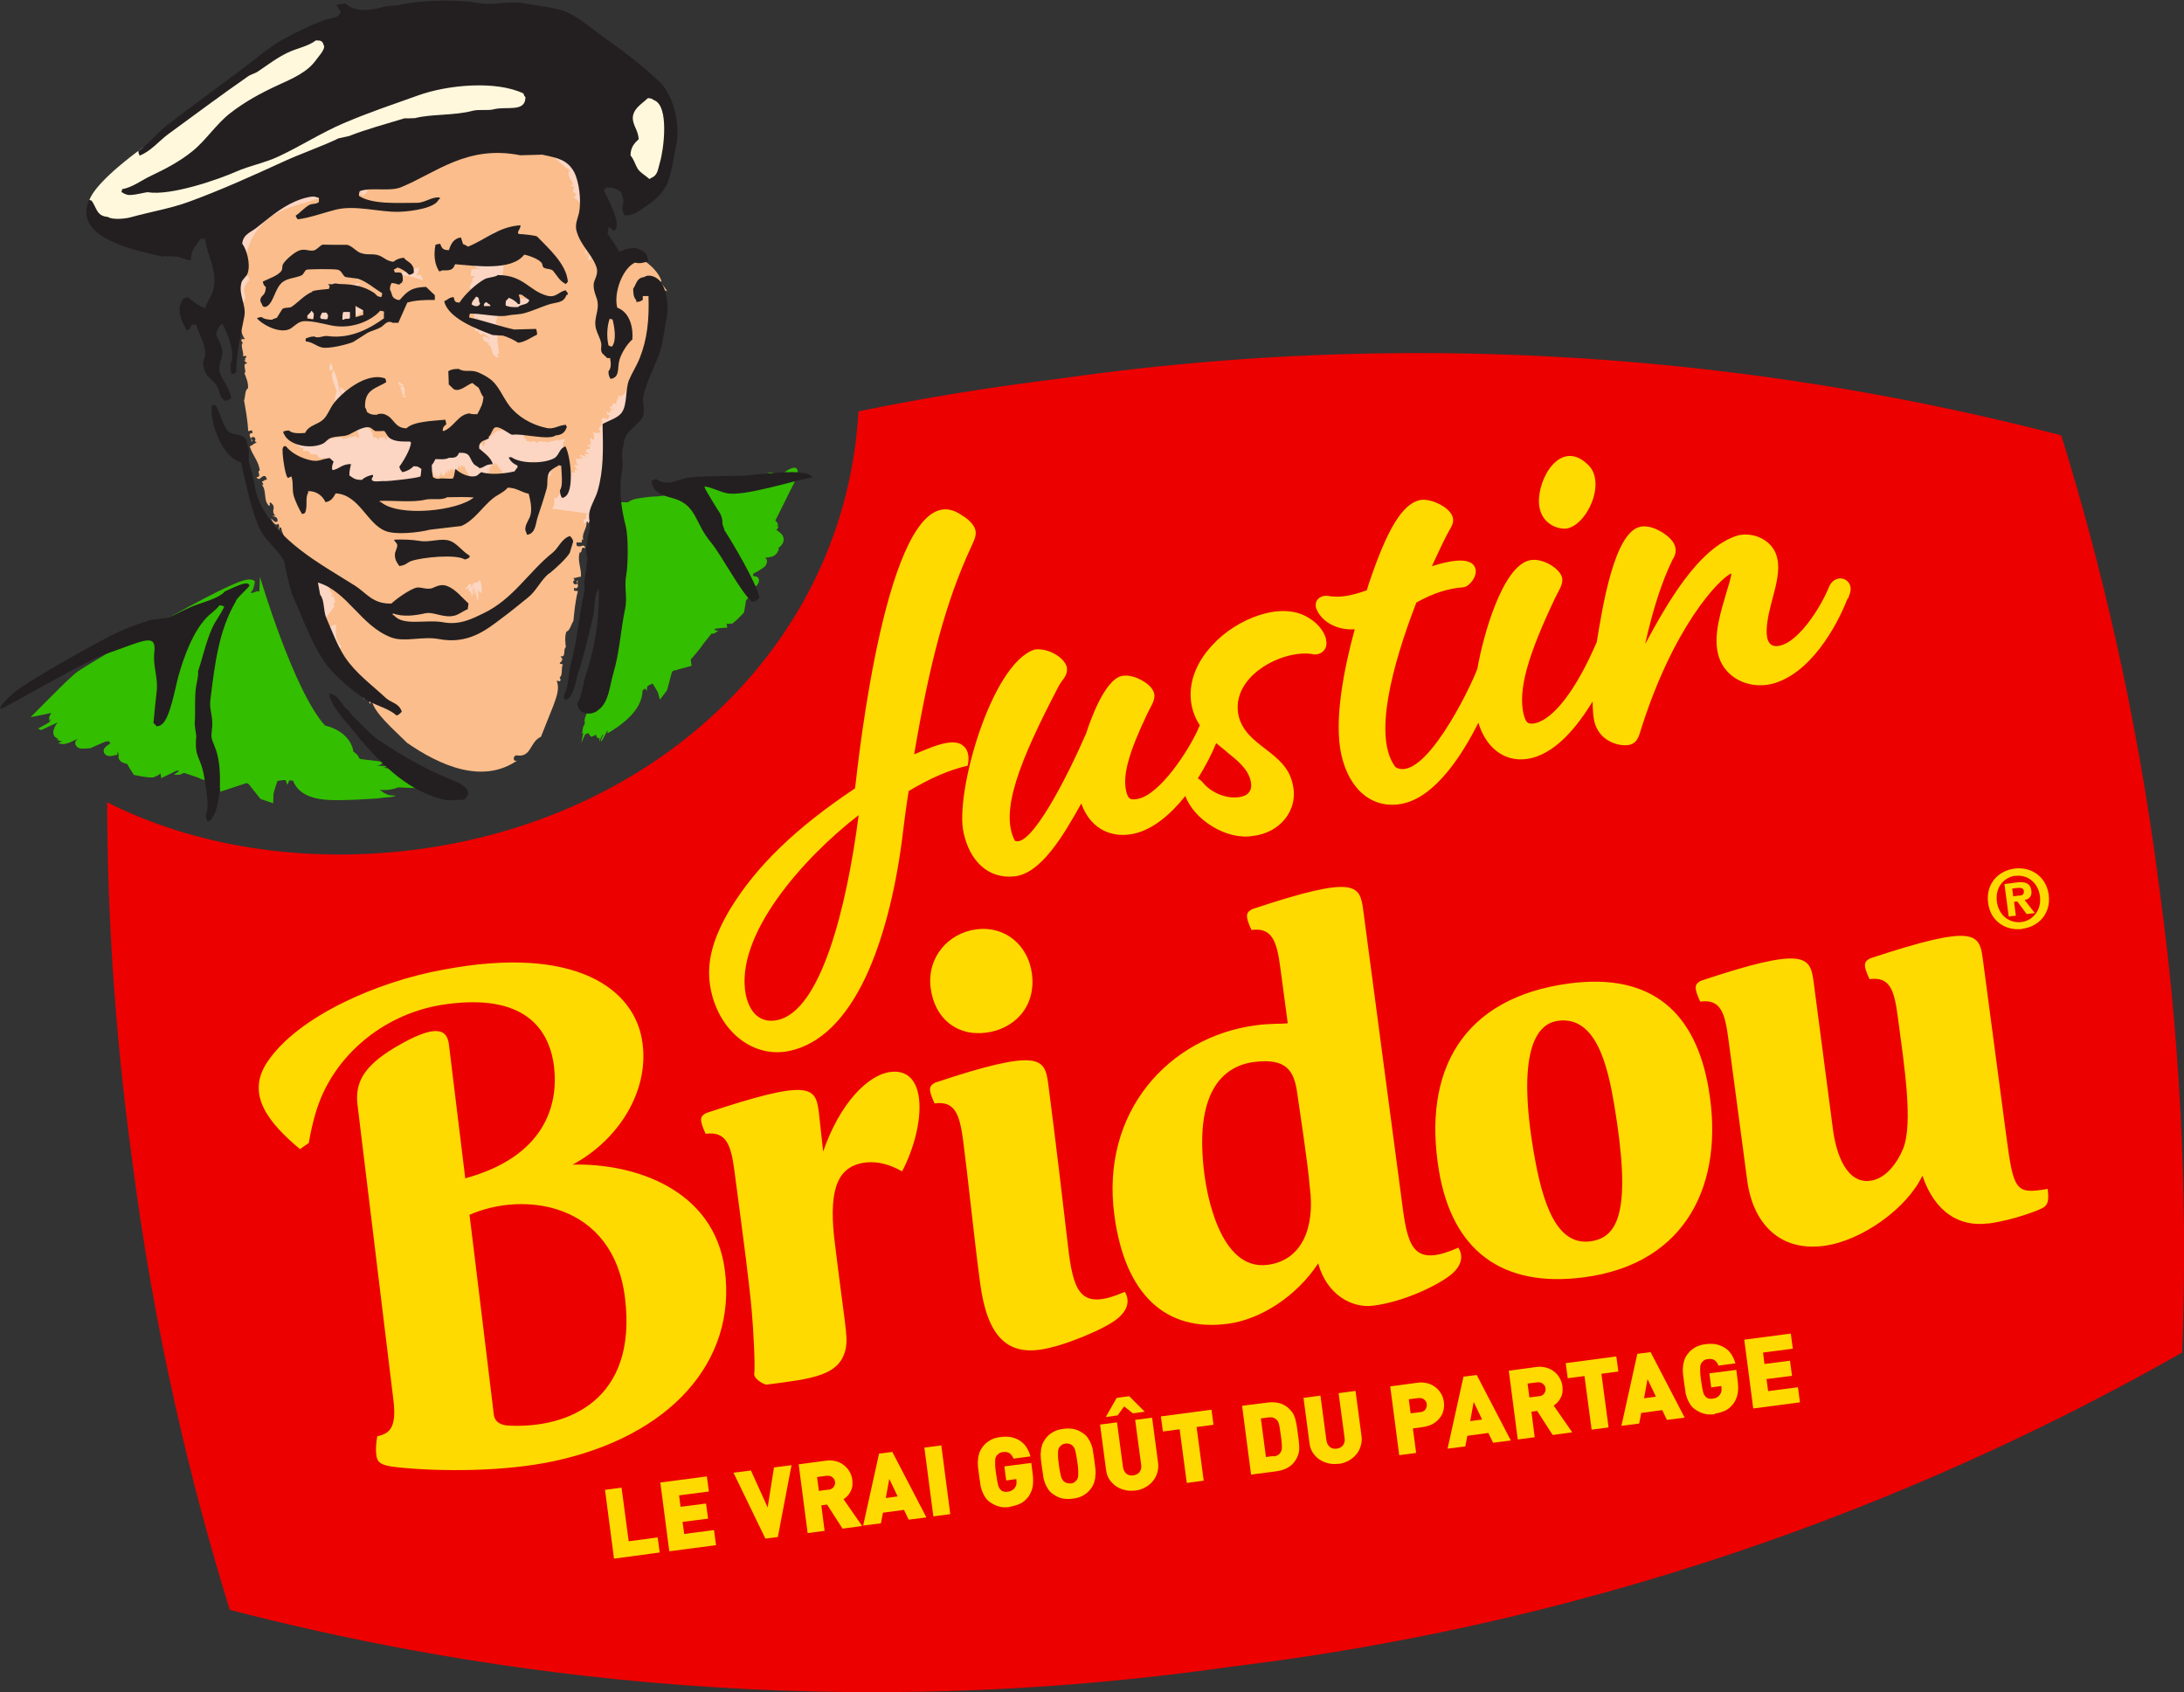 <?xml version="1.0" encoding="UTF-8"?>
<svg id="Calque_2" data-name="Calque 2" xmlns="http://www.w3.org/2000/svg" viewBox="0 0 107.03 82.93">
  <rect x="0" y="0" width="107.03" height="82.93" fill="#333333" stroke="none"/>
  <defs>
    <style>
      .cls-1 {
        fill: #ec0000;
      }

      .cls-2 {
        fill: #231f20;
      }

      .cls-3 {
        fill: #33be00;
      }

      .cls-4 {
        fill: #fff8dd;
      }

      .cls-5 {
        fill: #fcd6c3;
      }

      .cls-6 {
        fill: #ffda00;
      }

      .cls-7 {
        fill: #fabd8b;
      }
    </style>
  </defs>
  <g id="Calque_1-2" data-name="Calque 1">
    <path class="cls-3" d="M2.85,36.41l.22-.08s0,0,0,0c-.02.02-.29-.04-.26-.1.03,0,.09,0,.09,0-.44-.13-.3-.54-.08-.82l-.8.37c-.09-.04-.1-.04-.16-.07,0,0,.16-.09.31-.17.06-.03.25-.14.25-.15.03-.04.09-.15.09-.15-.03.01-.08.07-.1.1,0-.06,0-.15,0-.21.03-.06.07-.12.1-.18h-.02s-.99.2-.99.2c.46-.47,1.24-1.25,1.71-1.71.1-.09.29-.27.39-.36.23-.21.53-.37.78-.53,1.84-1.13,3.71-2.21,5.63-3.22.44-.23.9-.46,1.35-.66.3-.12.88-.42,1.13-.18,0,.14-.11.45-.11.45-.07.04-.06.07-.1.12.06-.01.14,0,.19-.04,0,0,0,0,0,0,.04,0,.07-.02.1-.04.04,0,.09,0,.14,0l.03-.71s1.65,5.6,3.19,7.29c.66.15,1.28.59,1.39,1.28.04.02.27.19.27.31l.07.05c.25.04,1.11.12,1.11.15-.04.09-.14.15-.23.17-.03,0-.06,0-.09,0-.01.02.63.02.62.05,0,.01-.15.03-.3.05l.95.15c.35.02.64.04.64.05,0,.01-.03.05-.03.05-.08.04-.34.07-.34.07.01.1,0,.22-.11.27,0,.03-.02.05-.03.08.05.03.63.14.63.17,0,.01.01.05,0,.05,0,.04-.07.08-.03.12l-.95-.04c-.23.11-.55.15-.89.12.2.14.35.3.76.28,0,.09-.54.08-.84.14-.52.03-1.04.07-1.59.08-.85.02-2.19.06-2.58-.95,0,0-.18-.01-.19-.01-.01.05-.03.09-.06.17,0-.01-.01.02-.03.04l-.08-.22c-.13-.03-.26.03-.4.03-.07.21-.15.43-.2.65,0,.05,0,.33-.01.38v.07l-.62-.21c-.16-.2-.4-.49-.59-.74-.03-.01-.07-.03-.1-.04-.4.13-.87.29-1.28.42l-.05-.36c-.31-.06-.92-.27-.92-.27-.03-.03-.37-.15-.81-.29-.03.01-.18.08-.21.09-.02,0-.07,0-.09,0-.06,0-.2,0-.2,0,.04-.03.22-.16.26-.18l-.1-.03c-.21.1-.56.27-.78.38l-.03-.23c-.08.06-.17.13-.27.15-.01,0-.04.01-.04.01,0,0,0,.01,0,.03-.09,0-.2.01-.29,0-.24-.03-.48-.07-.71-.12-.12-.18-.23-.36-.33-.54-.23-.04-.49-.17-.41-.45h0l-.06-.18c-.01.05,0,.12,0,.18-.17.02-.34.11-.52.04-.14-.05-.21-.24-.12-.36.08-.11.17-.15.28-.23v-.05s-.05-.02-.07-.03c0-.01.01-.03.02-.04-.05,0-.14.03-.19.03,0,0-.72.31-.73.32-.15.02-.29.02-.44.02-.19,0-.37-.19-.28-.37.02-.04.06-.08.09-.11-.15.08-.31.15-.46.21,0,0,0,0-.01,0-.18.06-.34.07-.49-.02h0Z"/>
    <path class="cls-3" d="M38.77,23.96c.73-1.32.06-1.19-.51-.65-.14-.04-.31-.13-.46-.15-.17-.02-.52.22-.68.21l-.66.16c-.24,0-.49.05-.75.12l-.65.02-1.02.21-.05.1c-.68.15-1.33.35-2.02.36-.08,0-.29.03-.37.04-.27.04-.6.06-.81.23-.04.03-.54-.02-.54-.02,0,0,.08.65.15,1.36l-.23.56-.63,5.52-.28,1.64c-.13.34-.61,1.51-.61,1.59,0,.07,0,.14.01.2,0,0,0,.02-.01.02-.01.01-.08.16-.09.22-.02.11-.01.11-.03.29.01-.02.03-.04.05-.06.02-.01-.08.33-.08.44-.14.35.17-.39.19-.39.02,0,.05-.01.07-.02.02-.01.04-.02.06-.04.04.05.07.11.12.16,0,0,.03.03.03.03.08-.01.15-.06.23-.1h.01s.01.06.02.08c.01.07.1.11.16.09h0,0c-.02.05-.03.11-.02.16,0,0,.06-.13.14-.31l.06-.04c-.08.19-.1.2-.11.29,0,.02,0,.05.02.06,0,.01.12-.22.26-.49l.05-.04c0,.07-.14.23.22-.01.65-.42,1.46-1.07,1.48-1.96,0,0,.12-.09.12-.1.02.04.04.05.07.11,0,.11.04-.2.04-.2.07-.08.17-.1.26-.15.09.14.18.29.26.43.01.04.1.36.1.36l.35-.46c.06-.23.16-.58.23-.87.02-.03.04-.06.06-.08.29-.08.62-.17.91-.25l-.04-.31c.19-.2.38-.45.55-.66-.06.06.15-.22.46-.6.03,0,.13-.01.15-.02.01,0,.05-.03.06-.04.04-.03.13-.09.13-.09-.03,0-.17-.03-.2-.03.02-.02.04-.05.06-.07.16-.02.42-.04.58-.05l-.03-.2c.06.02.14.03.2,0,0,0,.03,0,.03,0,0,.01,0-.03,0,.03.22-.14.44-.38.62-.57.04-.2.07-.4.1-.59.13-.13.29-.37.18-.55,0,0,.31-.11.39-.24.07-.09.1-.27,0-.35-.08-.05-.14-.05-.23-.06v-.05s.02-.03.03-.05c0-.01-.01-.02-.02-.02h0c.07-.03.24-.12.24-.12.1-.06.19-.12.29-.19.11-.07.21-.31.1-.42-.01-.01-.03-.03-.05-.03.09-.03.22-.04.31-.06,0,0,0,0,0,0,.21-.05.31-.21.38-.39.01,0,0,0-.03,0v-.05c.23-.15.34-.41.18-.64-.07-.09-.18-.17-.28-.23.05-.09.07-.08.1-.16-.02-.02-.09-.08-.09-.08.02,0,.07.02.08.04-.01-.05-.03-.12-.05-.17-.03-.03-.07-.07-.1-.1h.01s.75-1.51.75-1.51h0Z"/>
    <path class="cls-7" d="M32.61,14.5c-.01-.09-.02-.18-.05-.27l.14.04c-.1-.15-.21-.3-.36-.45l.08-.03c-.16-.57-.98-1.25-1.63-1.34.04,0,.08,0,.12,0-.5-.04-.61-.05-.81-.07-.16-.01-.31-.02-.52.07,0,0,0-.02,0-.03,0,0,0,0,0,0,0,0,0,0,0,0-.31-1.18-.91-3.47-.96-3.44-.06.03-.55-.96-.55-.96l-1.01-.63h-.21c-.08-.07-.16-.14-.24-.2-.13.07-.27-.01-.4-.05l-.05-.22c-.14-.01-.36.16-.43.01,0-.02.02-.03.03-.04-.14,0-.23-.13-.4,0-.12-.03-.22-.12-.19-.25-.09.18-.28-.13-.29-.13-1.37-.22-4.17.48-5.3,1.56l-4.1.9c-.21.03-3.44,1.28-3.66,1.37-.22.09-.6,1.67-.6,1.67v2.91l.65.67c-.06.34-.12.68.13,1.03h-.15c-.07.1.04.12.05.22h-.04c-.05.22.11.48.04.61h.17c.02.13-.13.07-.03.21h-.09l.17.15c-.3,0,0,.37-.14.48.06.17.21.48.17.75-.15.06-.12.38-.19.59.07.4.18.96.2,1.5l.19-.04.03.13s-.06.03-.08,0c-.2.14.12.31,0,.44.16-.1.01-.1,0-.18.07-.13.27-.05.2.12h-.04s.12.09.12.09c-.15.04-.2.14-.34.18.12.45.44.71.49,1.2-.18,0,.14.33-.17.31.19.26.22-.11.45-.04.02.08.12.14.02.18-.08-.02-.15.12-.2.06l.08.18s-.07,0-.09-.02c.28.33.06.76.36,1.05.11-.01-.03-.15.08-.16.34.26-.04.39.24.65h-.16c.14.06.28.05.26.27-.14.11-.2-.08-.32-.13.05.12.25.41.34.24.12.12.02.24.02.34.04-.02.03-.19.14-.14.02.24.2.53.34.77-.04.02-.08.07-.11.07.31.06-.02.26.21.48.21.23.47.48.77.72.11.4.47,1.5.82,2.53l-.44.57.56-.21c.34,1,.64,1.85.64,1.85l.17-.05s.04.09.07.13l.11-.07c.02.68.63,1.05.94,1.63v-.12c.17-.02.27.08.38.11-.04.06-.25.13-.08.23,0-.06-.01-.15.05-.18.13.63,1.05,1.4,1.74,2.09,1.57,1.08,3.69,2.07,5.43.84-.23.15-.28-.18-.08-.23.76.13.65-.67,1.21-.91.22-.55.41-1.04.61-1.53.14-.41.32-.8.16-1.22l.15.03c.09-.07,0-.12,0-.22h.04c.11-.19.02-.49.12-.6l-.16-.05c.02-.13.15-.04.08-.19l.08.02-.12-.19c.29.08.11-.36.26-.44-.02-.18-.07-.52.03-.77.16-.02.22-.33.34-.52.04-.4.09-.97.22-1.46l-.19-.02v-.13c.05,0,.08,0,.09.02.23-.07-.02-.31.13-.39-.18.04-.04.09-.06.16-.11.09-.28-.04-.16-.17h.04s-.08-.11-.08-.11c.15.01.23-.07.38-.06.03-.44-.19-.77-.06-1.2.16.07,0-.33.28-.2-.08-.28-.24.01-.43-.13.01-.07-.06-.16.05-.16.07.04.18-.04.2.03v-.18s.06.03.08.05c-.11-.34.19-.58.15-.87l.81-1.27.35-3.13,1.19-1.34-.2-.96c.23.03.09-.12.33-.1l-.2-.07c-.32-.39.44-.37.36-.72l.16.07-.14-.18c.15,0,.12.09.21.11-.04-.15-.21-.14-.2-.3.14-.03.11.07.15.12-.03-.16-.04-.38.08-.44-.02-.01-.05-.03-.06-.03-.04-.11.07-.2.1-.3.07.03.08.06.08.09.02-.03.09-.06.03-.12l.13.08c.06-.06-.02-.26.15-.22-.07-.01-.19-.05-.16-.12.26.04-.05-.22.12-.29.06.03.04.11.05.09.08-.04-.02-.12-.08-.19l.1.04c-.02-.1-.05-.2-.07-.3.26.02.02-.26.2-.2.03-.09-.13.06-.13-.07.11,0-.03-.12.14-.08l.02.02v-.09s.16.09.16.09c-.02-.08-.17-.17-.3-.19.11-.09.06-.27.21-.3l.04.05c-.04-.31.48-.58.15-.89.02-.03.06-.03.07.02h0Z"/>
    <path class="cls-5" d="M27.74,22s0,.01-.02.01c0,0,0,.01,0,.01,0,0,0,0,0,0,0,0,0,0,0,.01,0,0,0-.02,0-.02v.02s0-.01,0,0c0-.01,0-.02,0-.02-.01-.02-.01.01-.02.03h0s0,0,0,0c0,0,0-.01,0-.02h0s0,0,0,0c0,0,0,0,0,0,0-.01,0-.02,0-.03v.02s-.01-.02,0-.03h-.01s0-.01,0-.01c0,0-.02.05-.02-.01,0,.02-.01.01-.03.03,0-.03-.01-.05,0-.06,0-.02,0,.02-.01.03,0-.02,0-.06,0-.07h0s0,0,0,0v.02s0-.04-.01-.05v.04-.02s0,.03,0,.03h0s0,0,0,0c0-.02,0-.01,0-.04t-.01,0v.03s0-.04,0-.05v.04c-.01-.07-.02.03-.03-.02,0,0,0-.05,0-.04,0,0-.02-.01-.02.04,0-.06.08-.11.07-.15,0,0-.01,0-.02,0t0,0s0,0,0,0c0,0,0,0,0,0,0,0,0,0,0,0v-.02l-.03.02v-.02s.04-.05.08-.07c0-.04,0-.07,0-.06,0-.01.04,0,.07.03v-.04s-.06-.01-.1-.02c0,0,0,0,.01,0-.1.02-.28.02-.29.09,0-.02,0-.04,0-.06v.03s0-.07,0-.07v.11s0-.08,0-.08v.03c-.01-.15-.02-.06-.02-.06,0,.05-.16.07-.31.1-.06,0-.07.04-.14.04-.03,0-.09.01-.13,0-.04,0-.04-.04-.04-.04l-.15.03s-.01-.03-.04-.03c-.04,0-.13,0-.13,0,0,0-.03.07-.06.07-.06,0-.12-.07-.17-.08-.09,0-.13.04-.17.03-.03,0-.07-.05-.07-.05,0,.03-.01.05-.02.08,0-.04-.02-.07-.03-.04v-.08.09c-.01-.07,0-.07,0-.11-.01.04,0,.12-.02.13,0-.06,0-.06,0-.09-.01.03-.03.07-.04.01v.03s-.02-.01-.03-.01c0-.04,0-.05,0-.05,0,0,0-.04,0,0v-.07s-.01.04-.02-.05c0,.03,0,.1,0,.09,0-.14-.01.05-.02-.03,0-.03,0-.04,0-.04,0-.04,0,.02-.01.06v-.06l-.02.07c0-.14-.02.01-.02-.09,0,0,0,.07,0,.08,0-.06,0,.03,0-.07h0s0,0,0,0v-.09s0,.11,0,.18c0-.05-.01-.01-.01-.1v-.02s-.01-.27-.03-.11c0-.01,0-.04,0-.04h0s0-.08,0-.08l-.02.1v-.05s-.02,0-.04,0v-.02c-.01.07,0-.05-.02,0,0-.01,0-.02,0-.02h0v-.05c0,.1-.01-.15-.01-.06,0,.05-.01.1-.02.16-.01,0,0-.07,0-.11,0,0-.01.08-.02.03v-.05s0,.04-.01.05v-.02c-.01.1,0-.15-.02.07,0-.04-.01-.01,0-.11-.01.06-.03.09-.04.13,0-.17,0,.01,0-.09v.09s-.03-.22-.05-.19v-.09s0,.1,0,.1c-.02-.05-.04-.08-.06-.09,0,.05-.02.16-.03.12h0s-.03.08-.05.03c0-.04,0-.07,0-.09-.01.1-.01,0-.01,0v.07c-.01.09-.01,0-.01-.06v.1s-.01-.02-.01-.04v.05s0-.12,0-.12c0,.02-.01.05-.03.17,0-.04,0-.07,0-.09l-.02-.03v.04c0,.09-.02.15-.02.11.01-.07.01-.13.01-.19,0,.05,0,.08,0,.13,0,.06-.02-.06-.02-.1v-.04s0-.12,0-.11c-.01.07-.01,0-.02.16-.01.03,0-.1,0-.12-.01.07-.02.03-.01-.05-.02.22-.01-.08-.03.11v-.1s-.01.14-.02.17h0c0-.05,0-.13.01-.18l-.02.19c-.01-.19-.06-.05-.08-.19-.02.04-.05.13-.06.11v-.02s0-.04,0-.04v.07s0,.06-.01.05c0-.02,0-.04-.01-.06,0-.01,0-.03.02-.04,0,0-.02.02-.03.03,0,0-.01,0-.02.02,0,0-.02.01-.02.02,0-.02,0-.04,0-.04,0,0,0,0,0,0h0s0-.03,0-.04c0,.03-.02.05-.02.07v.02s-.04.03-.05.04h0c.03-.06.05-.12-.02-.05,0,0,0,0,0,.01h0c.03-.05.05-.08,0-.03.01-.01.03-.04.04-.05-.05.05-.08.08-.16.17.11-.15-.01,0,.05-.07l-.05.06s.02-.05.06-.09l-.06.08.04-.06s-.06.05.02-.07c-.09.1-.11.08-.13.07-.04.05-.05.05-.06.06l.04-.06s-.08.1-.06.07c0,0,0-.01.01-.02-.02.01,0-.01-.05.04,0,0,0-.03.05-.08-.07.1-.01,0-.01,0,0,0-.08,0-.26.14-.18.15-.4.36-.48.44,0,0-.02.01-.01.01,0,0,0,0-.01,0,0,0,0,0,0,0,0,0,0,0,0,0h0s0,0,0,0c0,0,.01,0,.02-.01,0,0,0,0,0,0h0s0,0,0,0c0,0-.01,0,0,0,0,0,0,0,0,0,0,0,0,0,0,0h0s0,0,0,0h.01s.01-.01,0,0c0,0,0,0-.01.01h0s0,.01,0,.01c0,0,0,0,0,0,0,0,0,0,0,.03,0,.02.02-.03.02,0,0,.01,0,0-.01.02h0s-.02.03-.01.02c0,.03-.04.1-.05.14,0-.02-.01-.05,0,0,0-.02,0-.04-.01-.05v.03s-.01-.07-.01-.07l.02.1-.02-.08v.03c-.03-.14-.01-.04-.04-.15l.02.09c.03.19-.06-.13-.06-.05l-.02-.08v.09c0-.07,0-.07-.01-.11,0,.04.02.12.02.13-.02-.06-.01-.06-.01-.09,0,.03,0,.07-.02.02,0,.01,0,.03,0,.03,0,.03-.01,0-.02,0,0-.04,0-.04,0-.05,0,0-.01-.04,0,0v-.07s-.02.05-.04-.04c0,.03.02.1.01.09-.03-.13,0,.05-.02-.02,0-.03,0-.04,0-.04-.01-.04,0,.02,0,.07v-.05s-.01.07-.01.07c-.03-.14-.01.01-.03-.09,0,0,.02.06.01.08-.01-.06,0,.03-.02-.07h0s0,0,0,0v-.09s0,.1.01.17c-.01-.05-.01-.01-.03-.09v-.02s-.07-.26-.05-.11c0-.01,0-.04,0-.03h0s-.01-.08-.01-.08v.1s0-.05,0-.05c-.01-.02-.02,0-.03.01v-.02c0,.07-.02-.05-.02,0,0-.01,0-.02,0-.02h0v-.05c0,.1-.05-.14-.03-.05,0,.05.01.1.02.16,0,0-.01-.06-.03-.11,0,0,0,.08,0,.03v-.05s0,.04,0,.05v-.02c0,.1-.04-.15,0,.07-.01-.04-.01-.01-.03-.11,0,.06,0,.09,0,.13-.03-.16,0,.01-.02-.08l.02.09s-.07-.21-.07-.17l-.02-.09v.1s-.03-.08-.04-.07c0,.05.02.16,0,.12h0s0,.08-.03.03c0-.04-.01-.06-.01-.09.01.1,0,0,0,0v.07c.03.09,0,0,0-.06v.1s0-.02,0-.04v.05s-.01-.12-.01-.12c0,.02,0,.06.02.17,0-.04-.02-.07-.02-.09l-.02-.03v.04c.03.09.03.15.02.11,0-.07-.02-.13-.03-.19,0,.05.01.08.02.13,0,.06,0,.09,0,.05v-.04s-.03-.12-.03-.11c0,.07,0,0,.02.16,0,.03-.02-.1-.02-.12,0,.07,0,.03-.02-.04.03.22-.03-.07,0,.12l-.02-.1s.03.16.02.18c0-.05-.03-.14-.03-.19l.03.18c-.05-.18-.05-.03-.1-.17,0,.05,0,.14-.02.12v-.02l-.02-.04.02.07s0,.06,0,.06c-.02-.06-.05-.12-.05-.02.02.2-.03-.16-.02-.01,0-.02,0-.05,0-.07,0,.08,0,.11,0,.23-.03-.18,0,.01-.02-.08v.07s0-.05-.01-.1v.1s0-.07,0-.07c0,0,0,.08-.03-.06,0,.13-.02.13-.04.14,0,.06,0,.07,0,.08v-.07s0,.13-.02.09c0,0,0-.02,0-.02,0,.02-.01-.01,0,.06,0,0-.01-.02-.02-.1.01.12-.01,0-.01,0,0,0-.06.05-.11.27,0,.04-.02.09-.04.18-.01-.03-.02-.07-.03-.03h.02s0,.08-.01.08c0,0-.02-.03,0-.04-.02.02-.06-.01-.07.01-.01-.02-.01-.06,0-.07-.05.05-.02-.01-.07.03v-.03l-.02.04-.03-.07v.05s-.01.03-.03,0v-.05s-.06-.09-.1-.02c0-.01,0-.03,0-.03-.04.08-.04-.1-.07,0,0-.02,0-.04,0-.06l-.02.03v-.07s-.01.11-.01.11l-.02-.08v.04c-.04-.15-.06-.04-.09-.15v.1c-.04.19-.16-.13-.23-.05v-.08s-.03.09-.03.09c-.02-.07,0-.07,0-.11-.03.04,0,.12-.05.14-.03-.06,0-.06.01-.09-.04.04-.1.08-.13.03v.03s-.06,0-.09,0c0-.04,0-.05.01-.05-.01,0-.03-.04-.03,0v-.07s-.06.05-.07-.04c0,.03,0,.1-.01.09-.02-.14-.05.05-.09-.02,0-.03.03-.04.02-.04-.02-.04-.03.03-.04.07v-.05l-.07.07c-.02-.14-.07.01-.07-.09-.03,0,.03.06,0,.08-.01-.06-.03.03-.03-.07h0s-.02,0-.02,0v-.09s-.02.11-.02.18c-.02-.05-.05-.01-.06-.1v-.02s-.09-.26-.13-.11c0-.01,0-.04,0-.04h-.03s0-.08,0-.08l-.05.1v-.05s-.09,0-.14,0v-.02c-.04.07-.04-.05-.08,0,0-.01,0-.02,0-.02h-.03v-.05c-.02.1-.07-.15-.05-.05-.01.05-.04.1-.04.16-.04,0,0-.07-.03-.11-.03,0-.03.08-.07.03v-.05s-.03.04-.05.05v-.02c-.03.1-.04-.15-.07.07-.02-.04-.04-.01-.04-.11-.05.06-.08.09-.13.13,0-.17-.01.01-.04-.09v.09c-.06,0-.14-.22-.21-.19v-.09l-.02.1c-.08-.05-.17-.08-.23-.09-.02.05-.05.16-.08.12h0c-.06.04-.12.08-.18.02,0-.04,0-.07,0-.09-.02.1-.04,0-.05,0v.07c0,.09-.03,0-.03-.06l-.03.1s0-.02,0-.04v.05s-.02-.12-.02-.12c0,.02-.04.05-.06.17,0-.04-.03-.07,0-.09l-.1-.03v.04c.01.09-.02.15-.04.11.02-.07,0-.13,0-.19-.02.05,0,.08,0,.13-.02.06-.06.09-.06.05v-.04s-.02-.12-.04-.11c-.02.07-.04,0-.04.16-.03.03,0-.1-.01-.12-.02.07-.06.03-.06-.05-.03.22-.07-.08-.09.11l-.02-.11c0,.05-.01.16-.04.18-.01-.05,0-.14,0-.19l-.02.19c-.08-.16-.2-.09-.29-.16v-.03s0,.01,0,.01c0,0,0-.02,0-.02,0,0,0,.01.01.02,0,0,0-.02,0-.03,0,0,0,0,0,.02,0,0,0-.01,0,0,0-.02,0,0,0-.03.02.04,0,0,0-.03-.01-.02,0,0-.01-.03,0,.01,0,0,.01.03h0s0,.01,0,.02c0-.01-.01-.04-.01-.05,0,.01,0-.01,0,0,0,.02,0,.01,0,.01,0-.03,0-.02,0-.04,0-.01,0,0,0,0,0,0,0,0,0-.01,0,.01,0,.01,0,0v-.02s0,.01,0,.01c0,0,0,.01,0,.01,0,0,0,0,0,0,0,0,0,0,0,.01,0,0,0-.02,0-.02v.02s0-.01,0,0c0-.01,0-.02,0-.02-.01-.01,0,.01,0,.03,0,0,0,0,0,0,0,0,0,0,0,.01,0,0,0-.01,0-.02h0s0,0,0,0c0-.01,0-.02,0-.03v.02s0-.02,0-.03h0s-.01-.02-.01-.02c0,0,0,0,0,.01,0,0,.01.05-.01,0,0,.02,0,.01,0,.03,0-.03-.02-.04-.02-.05,0-.02,0,.02,0,.03,0-.02-.02-.05-.02-.06h0s0,0,0,0v.02s0-.04-.01-.05v.03s0-.02,0-.02c0,.02,0,.02,0,.03h0s0,0,0,0c0-.02,0-.01-.01-.04t0,0v.03s0-.04-.01-.05v.03c-.01-.06.01.03,0-.02,0,0-.02-.05-.01-.04,0,0-.01,0,0,.04-.02-.06-.03-.08-.05-.11,0,0,0,0,.01.04-.01-.03,0,0-.02-.04.01.04,0-.01,0,.02v-.02s.01.04.01.04c-.04-.11.01.05-.03-.04h0s0,0,0,0c0-.02-.01-.03-.02-.06v-.02s0,.04,0,.04c0,0,.02.05,0,.02-.02-.07,0,0-.03-.07v-.02s0,0,.01.05c0,.01-.04-.1-.02-.05h0s.03.08.02.07c0,0-.01-.03-.01-.04,0,.02-.01-.01,0,0,0-.02-.02-.06-.03-.07.01.04,0-.01,0,.03v-.03s0,.04,0,.04l-.03-.07.02.04s0,.03,0,0l-.02-.05s-.04-.09-.02-.03c0,0,0-.02-.01-.03.03.07-.04-.09,0,0,0-.02-.01-.04-.02-.05v.03s-.02-.07-.02-.07l.04.1-.03-.07v.03c-.04-.14,0-.04-.05-.15l.04.09c.06.18-.07-.13-.04-.05l-.03-.08.03.08c-.02-.06-.03-.07-.04-.1.01.04.04.11.04.13-.02-.05-.02-.06-.03-.08,0,.03.02.07,0,.02,0,.01,0,.03.01.03.01.03-.01,0-.01,0-.01-.04-.01-.04-.02-.05,0,0-.01-.03,0,0l-.03-.07s.01.04-.02-.04c.01.03.04.09.03.09-.05-.13.01.05-.02-.02,0-.03-.01-.04-.01-.04-.01-.04,0,.02.02.06l-.02-.05.02.06c-.05-.13,0,.01-.04-.08,0,0,.03.06.03.07-.02-.06,0,.02-.03-.06h0s0,0,0,0l-.03-.08s.04.1.06.16c-.02-.05,0-.01-.04-.09v-.02s-.11-.25-.06-.1c0-.01-.01-.03-.01-.03h0s-.02-.07-.02-.07l.03.1-.02-.04s0,0-.01,0v-.02c.01.07-.03-.05-.01,0,0-.01,0-.02,0-.02h0l-.02-.04c.02.07-.01-.01-.03-.05,0-.02,0-.02,0,0h0s.03.1.06.15c0,0-.02-.06-.04-.1,0,0,.03.07,0,.03l-.02-.05s.01.04.01.05v-.02c.03.1-.07-.14.01.06-.02-.04,0-.01-.04-.11.02.06.03.09.04.12-.06-.16,0,.01-.03-.08l.03.08s-.04-.07-.06-.12c-.01-.03-.03-.05-.02-.04l-.03-.08.03.09s-.04-.07-.05-.07c.01.04.05.15.04.12h0s0,0,0,0c.01.04.01.06,0,.03,0,0,0-.01,0-.02-.01-.03-.02-.05-.03-.07.04.1,0,0,0,0l.03.06c.02.05.01.04,0,0,0-.02-.02-.04-.02-.06l.02.06v.03s0-.02,0-.03h0s0,0,0,0l-.03-.07s.01.03.03.07c0,.02.02.05.03.09-.01-.04-.03-.06-.03-.09h0s-.02-.03-.02-.03v.03s.02.01.02.01c.03.08.05.14.04.1-.01-.03-.02-.05-.03-.07,0,0,0,0,0,.01.02.06.03.09.01.05v-.03s-.03-.03-.04-.06c0-.02-.02-.04-.02-.04,0,.03.01.03.01.04,0,.01,0,.02.04.11,0,.03-.04-.1-.04-.11.02.05.01.04,0,0,0-.01-.01-.03-.02-.04,0,.02.01.03.02.04.03.08,0,0,0,0,0,0,0,.02.02.06l-.03-.06v-.04s0,.02,0,.04c.02.05.04.12.05.14-.01-.04-.04-.09-.05-.14,0-.01-.01-.03-.02-.04l.02.04.05.13c-.06-.14-.05-.08-.07-.12,0,0-.01-.02-.03-.05,0,.01.01.03.01.05.01.04.02.07.01.07v-.02s-.03-.03-.03-.03l.03.07s.02.05.02.05c-.03-.05-.06-.12-.03-.02.07.19-.06-.15-.01-.01,0-.02-.02-.04-.02-.06.02.07.03.1.07.22-.07-.17,0,.01-.03-.08l.03.07s-.02-.05-.04-.1l.03.09-.03-.07s.02.08-.03-.05c.04.12.03.13.02.13.02.05.02.07.02.08l-.03-.07s.04.13.03.09c0,0,0-.01,0-.02,0,.02,0-.01.02.06,0,0-.01-.02-.04-.09.04.11,0,0,0,0,0,0-.01.05.03.27,0,.03.04.15.15.62,0,0,0,.02,0,.02,0,.01-.01.02,0-.02v.07s-.05-.06-.04-.11l-.03.09v-.07s-.1.07-.1-.08c-.09.12-.22.1-.32.09-.02.06-.05.07-.08.07v-.07s-.08.13-.1.08c0,0,0-.01,0-.02-.03.02-.04-.02-.08.05-.03,0-.05-.03-.03-.1-.02.12-.06,0-.06,0,0,0-.33,0-.74.14-.05.01-.1.03-.15.05h0,0s0,0,0,0c.03-.11,0-.03.03-.13l-.03.09s-.01.04-.02.05c0,0,0,0,0,0,0-.03.04-.17.01-.12l.02-.08-.03.08c.02-.07.02-.06.03-.11-.02.03-.04.11-.05.12.01-.06.02-.06.03-.08-.01.03-.03.06-.02.01,0,.01,0,.03,0,.03-.01.03,0-.01,0-.01.01-.04.01-.04.02-.05,0,0,0-.04,0,0l.02-.07s-.02.04,0-.05c-.01.03-.03.1-.03.09.04-.13-.02.04,0-.03.01-.03.01-.04.01-.04,0-.04-.01.02-.03.06l.02-.05-.03.06c.04-.14-.01,0,.02-.09,0,0-.02.06-.02.07.02-.06-.01.02.02-.07h0s0,0,0,0l.03-.08s-.04.1-.06.17c.01-.05,0-.01.02-.1v-.02s.08-.26.03-.11c0-.01.01-.04.01-.03h0s.02-.08.02-.08l-.04.09v-.05s0,0,0,0v-.02c-.02.07.02-.05,0,0,0-.01,0-.02,0-.02h0s.01-.05.01-.05c-.03.1.04-.14,0-.05-.01.04-.03.1-.05.15,0,0,.02-.06.03-.11,0,0-.03.07-.02.03v-.05s0,.04,0,.04v-.02c-.03.1.05-.15-.02.06.01-.04,0-.01.03-.11-.03.06-.04.08-.05.12.05-.16,0,0,.02-.08l-.03.09s.05-.21.03-.18l.03-.09-.03.09s0-.09,0-.09c-.02.04-.05.15-.05.11h0s-.04.07-.03.02c.01-.04.02-.06.03-.09-.03.1,0,0,0,0l-.02.07c-.03.08,0,0,.01-.06l-.03.09s0-.02.01-.04v.05s.02-.11.02-.11c0,.02-.02.05-.06.16.01-.04.02-.07.03-.09v-.03s-.01.04-.01.04c-.03.09-.05.14-.04.1.03-.07.04-.12.06-.18-.01.05-.02.08-.04.12-.02.06-.03.09-.02.05v-.03s.04-.12.04-.11c-.03.07,0,0-.05.15-.01.03.03-.1.03-.11-.02.07-.02.03,0-.05-.07.21.01-.07-.04.11l.03-.1s-.05.15-.06.18c.01-.05.04-.13.05-.18l-.06.18c.04-.19-.02-.05.01-.19-.02.04-.06.13-.06.11v-.02s.01-.04.01-.04l-.02.07s-.02.05-.02.05c.01-.06.02-.13-.02-.04-.07.19.04-.16,0-.02,0-.02.01-.04.02-.06-.03.07-.04.1-.09.22.06-.18,0,.01.02-.08l-.02.07s.01-.05.03-.1l-.03.09.02-.07s-.04.07,0-.06c-.05.12-.06.12-.08.11-.02.05-.03.07-.03.08l.02-.07s-.05.12-.04.08c0,0,0-.01,0-.02,0,.02,0-.01-.03.06,0,0,0-.03.02-.09-.04.12,0,0,0,0,0,0-.05.03-.17.22-.02.04-.4-.13-.63.28,0,0-.01.02,0,.02,0,0,0,0,0,.01,0,0,0,0,0,0h0s0,0,0,0h0s0,0,0,0c0,0,0-.01.01-.01,0,0,0,0,0,0h0s0,0,0,0h0s0,0,0,0c0,0,0,0,0,0h0s0-.02,0,0c0,0,0,0,0,.02h0s0,.01,0,.01c0,.01,0,0,0,0,0,.01,0,0,0,.03,0,.02.01-.03.01-.01,0,.02,0,0,0,.02h0s0,.03-.01.02c0,.03.22.21.23.21,0,.03.11-.01.1,0,.01-.01,0,.15,0,.15,0,.03.04-.02.09,0,.03.02.06,0,.1,0,.02,0,.04,0,.06.01.02.01-.01.03.01.04.04.02.08,0,.08,0,0,0-.02.08,0,.09.11.05.24.04.24.02,0,0,.12.04.12.05,0,0,.03.04.03.05,0-.01,0,.04,0,.03,0,0,.14.07.14.07l.06.02s.09-.06.09-.06c0,0,.04.05.04.05l.03-.03s-.06.27.04.38v-.03s.04-.02.06-.03c0,.02-.03.08,0,.08,0-.02-.01-.04,0-.06.07.15.26.22.4.35.2.06.41.25.61.3-.03,0,0-.15.02-.11.03.28.11,0,.16.19.13-.05.21.22.34.05v.08s.02-.01.04-.01v.02s.09-.03.11.02v-.09s.02.07.05.03v.05s.03-.08.03-.08c-.02.16.07.03.08.11.03-.02.1-.08.15-.04,0,.09.06.1.1.15.08,0,.18-.01.27.03v-.11s.03,0,.03,0c0,.02,0,.04,0,.05.01.13.06-.03.07.05,0-.1-.02-.02-.03-.02-.02-.06,0-.16.03-.1v.03l.02-.06c0,.09.01.13,0,.22.08,0,.15-.15.23-.1-.01.1.06-.02.04.15.05-.06,0-.14.03-.26.01,0,.03-.04.03.02,0,.04,0,.11,0,.12h.03s0,.03-.01.04c.07-.09.12.12.18.03,0-.06-.02-.02-.02-.08.07-.12.05.12.11.03v.09c0-.06.02-.13.05-.06,0,.11-.03.08-.05.13.02,0,.08-.02.06-.11.03-.03.03.06.05.09,0-.03-.02-.07,0-.12.03.06.09.06.13.07,0,.03,0,.07,0,.08.04-.13.03.1.08.07.13-.03.29-.17.41-.13.03-.14.07-.14.11-.17v.18s.04-.06.04-.06c.01.05-.03.03,0,.1v-.11c.01.07.1.04.04.17h.13s.02-.16.05-.11c0,.05-.01.04,0,.1.09.12.11-.35.19-.28v.02s.04-.04.04-.07c-.01-.18-.01.1-.04,0,0-.15.03-.08.03-.2.02.05.03-.03.05-.04.03.09.07.02.1.14.01-.05.03-.19.06-.2.03.11,0,.11.03.15v-.09s.03.04.03.08c.03,0,.02-.12.05-.07l-.02.08s.03-.02.07-.02c0,.05-.01.05-.02.03.02.12.03-.06.04-.05,0-.04-.03-.05-.02-.14.02.01.03-.12.05-.02l-.02.08c.03-.07.02-.11.06-.08,0,0,0,.03,0,.04.02-.11.06-.02.1-.01v.02s.01-.11.02-.1c-.02-.04-.02-.07-.02-.15.03.13.04-.16.09-.09,0,.05,0,.11-.02.06-.01.14,0,.26-.04.33.02-.03.04-.06.04,0v-.13s.02,0,.03,0c0-.08-.03-.13,0-.19.03-.04.02.13.02.07.04-.05.01-.14.05-.1,0,.01-.01.03-.01.02.03.05.07-.03.08.12,0,.03,0,.08-.01.07v-.02c-.03.12.02-.03.02.11,0-.08.03-.07.05-.06v-.09c.04-.28,0,.18.05.14.03-.07-.01-.02,0-.09.03.01.04.09.07.05.01.03.03.08.04.18.02-.05.07.03.07-.07-.04-.08-.03.11-.08,0v-.1s.07-.06.09-.03c0-.02,0-.04,0-.06.04-.04.05-.14.09-.12.01.09-.01.08-.03.09.03.07.03,0,.07.02,0,.08-.03,0-.03.08l.04-.03h0c0-.11.04.02.06-.03.07-.01.07-.18.1-.29.01.03.02.06.01.09-.02-.05-.01,0-.02.02.02-.02.06.11.05.16.03-.04-.02-.06,0-.1h.05c-.01-.06-.03-.07,0-.12.02-.02.03-.01.06-.01,0,.03.01.09,0,.09.01.02.04.02.04-.04-.03-.05.04-.06.02-.15l.03.05s0,.04-.01.03c.01.09.02-.03.03-.04.01.01.04.02.04.05,0-.03.03-.01.04.03.01-.02,0-.06,0-.09h.05s.02.18.01.19c.01-.05,0-.14.02-.14,0,.1.04.06.03.18.02.06.07.05.09.01,0-.07-.03-.03-.03-.11.07-.04.05-.24.11-.22v-.02s.01-.04.02-.1c0,.09.06.22.11.19,0-.04-.04-.07-.03-.14l.03-.02s0,.02,0,.03c.03-.04.07.09.07,0l.04.11-.02-.05s.03-.06.04-.08c0,0,0,0,0,0,0,0,0,.01.01.01,0,.04,0,.02,0,.03.01-.02.04.11.05.13v-.03c.03.13.05.12.09.2v-.03s0-.03,0-.04c0,.02,0,.08.01.07,0-.02,0-.03-.01-.05.04.13.08.16.13.27.05.03.11.17.16.19,0,0-.02-.15-.01-.11.05.27.02-.02.06.17.02-.06.08.2.07,0v.08s.01-.01.02-.02v.02s.02-.04.03,0v-.09s0,.07,0,.02v.05s0-.08,0-.08c.02.16.02.02.03.1,0-.03,0-.09.02-.05.01.09.03.09.04.14.01-.01.03-.03.06,0l-.02-.11h0s0,.03,0,.04c.02.13,0-.04.02.04-.02-.1,0-.02-.01-.02-.01-.05-.03-.16-.01-.1v.02s0-.06,0-.06c.02.09.02.13.04.22.01-.01,0-.16.03-.12.01.1,0-.02.03.15,0-.06-.03-.14-.04-.26,0,0,0-.04.01.02,0,.04.02.11.02.12h0s0,.02,0,.04c0-.1.05.11.04.01,0-.06,0-.02-.02-.08,0-.13.03.11.03.02v.09c0-.06,0-.13.01-.07.02.1,0,.08.01.13,0,0,.01-.02,0-.12,0-.03.02.06.03.08,0-.03-.02-.07-.02-.12.02.06.03.05.04.06,0,.03.01.06.01.08-.02-.13.02.1.03.06.02-.04.03-.18.06-.15-.02-.14-.01-.14,0-.18l.03.18v-.06c0,.05,0,.04.01.1l-.02-.11c.01.06.03.03.04.17h.03s-.02-.16,0-.12c0,.05,0,.04.02.1.04.12-.04-.35-.01-.28v.02s0-.04,0-.07c-.04-.17.01.1-.01,0-.03-.15,0-.08-.03-.2.01.05,0-.03,0-.04.02.09.02.02.05.13,0-.05-.03-.19-.03-.2.03.11.02.11.03.15v-.08s0,.03,0,.07c0,0-.02-.12,0-.07v.08s.01-.02.02-.02c0,.05,0,.05,0,.03.03.12,0-.06,0-.04,0-.04-.01-.05-.03-.13,0,.01-.01-.12,0-.02v.08c0-.07,0-.11.01-.08,0,0,0,.03,0,.04-.01-.11,0-.02.02-.01v.02s-.01-.1,0-.1c-.01-.04-.02-.07-.03-.15.02.07.01.03,0-.02h0c.02.13.05.25.05.32,0-.03,0-.06,0,0l-.02-.13s0,0,0,0c-.01-.08-.03-.13-.04-.18,0-.04.03.13.02.07,0-.03,0-.08-.01-.1,0,0,0,0,0,0,0,.01,0,.03,0,.02.01.05,0-.03.04.12,0,.03.01.08.01.07v-.02c.01.11,0-.03.02.1-.02-.08,0-.07,0-.06l-.02-.09c-.04-.28.04.18.04.14,0-.07,0-.02-.02-.09,0,.01.03.09.02.05,0,.03.02.08.04.18,0-.04.02.03,0-.07-.02-.08.01.11-.02-.01l-.02-.1s0-.06.01-.02c0-.02,0-.04-.01-.06,0-.04-.02-.14,0-.12.02.08.01.07,0,.08.02.07,0,0,.02.02.02.07,0,0,0,.08v-.03s0,0,0,.01c-.03-.13,0,0,0-.04.01-.01-.01-.13-.03-.23h0s0,.03.01.04c-.01-.05,0,0,0,.02,0-.02.03.11.04.16,0-.04-.01-.06-.02-.1h.01c-.01-.06-.02-.07-.03-.12,0-.02,0,0,.01-.01,0,.03.02.09.02.09,0,.02.01.02,0-.04-.01-.03,0-.05-.01-.08,0,0,0,0,0,0,0,.01,0,.02,0,.01.01.07,0,.01,0-.02,0,0,0,0,0,0,0,0,0,.02.01.04,0-.03,0-.01.01.03,0-.02-.01-.05-.02-.08,0,0,0,0,0,0h0s.01.05.02.09c-.01.01-.02.02-.03.04.03-.03,0,.01.04-.03,0,.04.02.08.02.09,0-.03-.01-.06-.02-.09h0s.02.04.03.13c.02.06.02.05.02.02-.01-.07-.01-.03-.03-.1,0-.01,0-.04,0-.08l.06-.06s.04-.03.02,0c.01-.01.03-.03.04-.05.03-.03.1-.1.09-.07-.06.06-.05.05-.06.06-.04.05,0,0-.01.02-.05.05,0,0-.06.05l.03-.02h-.01c.09-.08,0,.02.03-.01.01,0,.08-.07.15-.13h0s-.01.02-.02.03c.01,0-.07.08-.11.12.03-.03.04-.05.07-.07h0s.04-.04.06-.06c0,0,0,0,0,0-.02.02-.03.03-.03.03-.01.02-.01.02.03-.02h0s0,.02.01.03c-.03.03-.06.05-.06.06.02-.02.04-.04.06-.06h0s-.03.04-.08.09c-.04.05-.03.04,0,.03.05-.05.02-.03.07-.08,0,0,.02-.01.03-.02.01.03.02.05.03.09.06.05.11.2.17.23,0,0,.01-.15.02-.11-.02.27.04-.01.03.18.04-.05.05.22.1.03v.08s0-.01,0-.02v.02s.03-.03.03.01v-.09s0,.07.02.03v.05s.01-.08.01-.08c-.02.16.02.03.02.1.01-.02.04-.08.05-.04,0,.09.01.1.02.15.03-.01.06-.02.08.02v-.11s.02,0,.02,0c0,.02,0,.04,0,.05,0,.13.02-.03.02.05,0-.1,0-.02,0-.02,0-.06.01-.16.02-.1v.03s0-.06,0-.06c0,.09,0,.13-.01.22.03-.01.06-.16.08-.11-.01.1.02-.02,0,.15.02-.06,0-.14.03-.26,0,0,.01-.04,0,.02,0,.04,0,.11-.01.12h.01s0,.03,0,.04c.03-.09.03.12.06.03,0-.06,0-.02,0-.08.03-.12,0,.12.03.03v.09c0-.06,0-.13.01-.06,0,.1-.01.08-.02.13,0,0,.03-.02.03-.11.01-.03,0,.06,0,.09,0-.03,0-.07,0-.12,0,.06.02.06.04.07,0,.03,0,.06,0,.08.02-.13,0,.1.02.07.04-.04.1-.17.14-.13.02-.14.03-.14.04-.17v.18s0-.06,0-.06c0,.05-.01.03,0,.1v-.11c0,.06.03.04,0,.17h.04s.01-.15.02-.11c0,.05,0,.04,0,.1.03.13.05-.35.07-.28v.02s.01-.04.01-.07c0-.18,0,.1-.01,0,0-.15.01-.08.02-.2,0,.05.01-.03.02-.04,0,.09.02.02.03.14,0-.05.02-.19.03-.2,0,.11,0,.11,0,.15v-.09s.01.04,0,.08c0,0,.01-.12.02-.07v.08s0-.02.01-.02c0,.05,0,.05,0,.03,0,.12.01-.06.01-.04,0-.04,0-.05,0-.14,0,.01.01-.12.01-.02v.08c0-.07,0-.11.01-.08,0,0,0,.03,0,.04.01-.11.02-.01.03-.01v.02s0-.1,0-.1c0-.05,0-.07,0-.15,0,.14.02-.16.03-.08,0,.05,0,.1,0,.05,0,.14-.01.26-.02.33,0-.03.01-.06.01,0v-.13s.01,0,.01,0c0-.08,0-.13,0-.19,0-.04,0,.13,0,.07.01-.05,0-.14.02-.1,0,.01,0,.03,0,.02,0,.05.02-.03.02.12,0,.03,0,.08,0,.07v-.02c-.01.11,0-.03,0,.11,0-.08.01-.07.02-.05v-.09c.02-.28,0,.18.01.14.01-.07,0-.02,0-.09,0,.01,0,.09.02.05,0,.04,0,.08,0,.18,0-.04.02.04.03-.06-.01-.08-.01.11-.02-.01v-.1s.03-.05.03-.02c0-.02,0-.04,0-.06.01-.04.02-.14.03-.11,0,.09,0,.08-.01.08,0,.07,0,0,.02.02,0,.08,0,0-.01.08v-.03s.01.01.01.01c0-.13.01,0,.02-.04.02-.01.02-.18.03-.28,0,.03,0,.06,0,.09,0-.05,0-.01,0,.02,0-.01.01.11.01.16.01-.04,0-.06,0-.1h.01c0-.06,0-.07,0-.12,0-.02,0,0,.02,0,0,.03,0,.09,0,.09,0,.02.01.02.01-.04,0-.05.01-.06,0-.15v.05s0,.04,0,.03c0,.09,0-.03.01-.04,0,.02.01.02.01.05,0-.03.01,0,.01.03,0-.02,0-.06,0-.09h.01s0,.18,0,.2c0-.05,0-.14,0-.14,0,.09.01.06,0,.18,0,.06.02.05.03.02,0-.07,0-.03,0-.11.01-.03.02-.13.02-.18.01.02.02.04.03.07v-.03s0-.02,0-.03c0,.02,0,.03.01.04,0,.01,0,.02,0,.02,0,0,0-.01,0-.01,0,0,0,0,0,0,.03.1.07.14.1.23.05.04.1.18.15.2,0,0-.01-.15,0-.11.03.27.02-.02.05.17.02-.05.06.2.07,0v.08s0-.01.01-.02v.02s.02-.04.03,0v-.09s0,.07,0,.03v.05s0-.08,0-.08c.01.16.02.03.03.1,0-.03.01-.09.03-.05,0,.09.02.09.03.14.01-.01.03-.03.06.01v-.11s0,0,0,0c0,.02,0,.04,0,.05.01.13,0-.03.02.05,0-.1,0-.02,0-.02,0-.06-.01-.16,0-.1v.03-.06c0,.09.01.13.02.22.02-.01.02-.16.04-.12,0,.1.01-.02.02.15,0-.06-.01-.14-.01-.26,0,0,0-.04,0,.02,0,.04,0,.11,0,.12h0v.04c0-.1.03.12.04.02,0-.06,0-.02,0-.08,0-.13.02.12.02.03v.09c0-.06,0-.14.01-.06,0,.1,0,.08,0,.13,0,0,.01-.02,0-.11,0-.03.01.06.01.09,0-.03,0-.07,0-.12.01.06.02.06.03.07,0,.03,0,.06,0,.08,0-.14.07-.42.07-.53,0,.05.12-.02.13-.03.01.09.02-.06.03-.07.01.11,0,.07,0,.07,0,.01,0-.04.02,0,0,0,0,0,0-.08,0,.01,0-.12,0-.02v.08c0-.07,0-.11,0-.08,0,0,0,.03,0,.04,0-.11.01-.02.02-.01v.02s0-.1,0-.1c0-.05,0-.07-.01-.15.01.13,0-.16.02-.08,0,.05,0,.11,0,.06,0,.14,0,.2,0,.2,0,0,0,0,0,0,0-.08-.01-.13,0-.19,0-.04,0,.13,0,.07,0-.05,0-.14,0-.1,0,.01,0,.03,0,.02,0,.05.01-.03.02.12,0,.03,0,.08,0,.07v-.02c0,.11.01.04.01.05v-.09c0-.28,0,.12.01.05,0,.01.01.09.02.05,0,.03,0,0,0,0,0,0,.01-.05.02-.02,0-.02,0-.04,0-.06,0-.04,0-.14.01-.11,0,.09,0,.08,0,.08,0,.07,0,0,.01.02,0,.08,0,0,0,.08v-.03s0,.01,0,.01c0-.13,0,0,.01-.04.01-.01,0-.18.01-.28,0,.03,0,.06,0,.09,0-.05,0-.01,0,.02,0-.01.01.11.01.16,0-.04,0-.06,0-.1h.01c0-.06,0-.07,0-.12,0-.02,0,0,.01,0,0,.03,0,.09,0,.09,0,.02,0,.02,0-.04,0-.05,0-.06,0-.15v.05s0,.04,0,.03c0,.09,0-.03,0-.04,0,.02,0,.02.01.05,0-.03,0,0,0,.03,0-.02,0-.06,0-.09h.01s0,.18,0,.2c0-.05,0-.14,0-.14,0,.09.02.16.02.09.01-.04,0-.23.02-.21v-.02s0-.04,0-.1c0,.09.01.22.03.19,0-.04,0-.07,0-.14v-.02s0,.02,0,.03c0-.03.01.1.01,0v.11s0-.05,0-.05c0-.04,0-.06,0-.07,0-.05.01-.02.01.03,0-.03,0-.1,0-.11,0,.12.01.04.01.1,0,0,0,.03,0-.02v.07c0-.1,0-.1.01-.13,0,.13,0-.01.01.1,0-.09.01-.05.01-.12,0,0,0,.07,0,.1v-.03s.01.03.02.05v-.08s0,.03,0,.03c0-.02,0-.03,0-.05h0c0-.07,0-.02,0-.06,0,.01,0,.03,0,.04,0,0,0,.03,0,.06,0-.02,0-.13,0-.16,0-.03,0-.05,0-.04v.06s0-.06,0-.06c0-.01,0,.03.01.03,0,0,0,.12,0,.1,0,.01,0,.05,0,.06,0,0,0,0,0,.03,0-.03,0-.04,0-.06,0,.05,0,.06.01.07v-.03s0-.01,0-.01c0,0,0,0,0-.03,0,0,0-.07,0-.04,0-.07.01-.07,0-.11,0-.01,0-.02,0,0,0,.03,0,.04,0,.06,0,0,0-.02,0-.03,0,0,0,.02,0,.03h0s0,.02,0,.02c0-.02,0-.03,0-.04,0,0,0,0,0,0,0,.03,0,.06,0,.08,0,0,.01-.03,0-.06h0s-.01-.04,0-.05h0s0-.03,0-.03v.02s0-.02,0-.02c0,.01,0,.01,0,.03,0,0,0-.02,0-.03,0,0,0,0,0,.02,0,0,.01-.01.02,0,0-.02,0,0,0-.03,0,.04.02,0,.03-.02,0-.03,0,0,0-.03,0,.01.01,0,0,.03h0s0,.01,0,.02c0-.01.01-.04.02-.05,0,.01,0-.01,0,0,0,0,0,0,0,.01.01-.03,0-.02.01-.04,0-.01,0,0,0,0,0,0,0,0,0-.01,0,.01-.01.01,0,0,0,0,.01-.02.01-.02h.01Z"/>
    <path class="cls-5" d="M16.25,15.9c.44-.08,1.07-.21,1.55-.69.47-.48-.14-.11-.14-.11l-2.27-.16c-.59.2-.44.51-.44.51,0,0,.87.51,1.31.43h0Z"/>
    <path class="cls-5" d="M23.23,15.26s.04,0,.06.01c.27.07.73.16,1.18.12.24-.02.48-.08.68-.2l1.34-.52-1.9-.06h-.04s-1.15-.33-1.15-.33c-.15.08-.26.18-.32.27-.23.32-.05.65-.05.65,0,0,.07.03.19.06h0Z"/>
    <path class="cls-5" d="M16.34,29.58c.19-.11-.02-.26.04-.33-.02-.03-.18.02-.14-.09-.04-.04.07.04.09,0l-.21-.3s.06-.06.08-.09c-.27-.19-.58-.39-.87-.62-.11-.08-.21-.16-.31-.24.11.4.47,1.5.82,2.53l.57-.74s-.07-.03-.08-.12h0Z"/>
    <path class="cls-5" d="M16.47,30.6l-.51.19c.34,1,.64,1.85.64,1.85l.17-.05c-.1-.3.09-.67-.27-.89.12,0,.16.14.24-.02-.34-.27-.28-.67-.27-1.09h0Z"/>
    <path class="cls-5" d="M19.61,19.14s.02.01.03.02c0-.01,0-.03,0-.04-.02,0-.01.02-.04.02h0Z"/>
    <path class="cls-5" d="M19.53,18.82s.03.06.04.09c.01,0,.02,0,.03-.01-.01-.01-.03-.03-.07-.08h0Z"/>
    <path class="cls-5" d="M16.32,18.05c-.04-.09-.07-.18-.11-.27-.02.08-.05.16-.08.24,0,.07.06.12.1.18l.08-.15h0Z"/>
    <path class="cls-5" d="M19.62,19.02s.03.05.05.07c0,0,0,0,0,.01,0,.01.01.03.03.04-.01,0-.01,0-.02-.01,0,.01,0,.03,0,.05.09.07-.07.01.03.09h-.02s.05.04.07.05h-.04s.01.04.03.05c0,0,0,0,0-.02.12.05.06-.15.09-.29-.04-.06-.07-.11-.07-.13-.08,0-.12.02-.15.08h0Z"/>
    <path class="cls-5" d="M19.65,25.2c-.01.23-.13.07-.15.34-.02-.37-.13.06-.1-.34-.07.05-.17.03-.18.33v-.21c0,.14-.04.03-.07.04,0-.18-.14.03-.12-.31-.07.03-.04.23-.03.32-.04-.14-.06-.23-.15-.12,0,0-.01.02-.02.02.21.1.27.53.5.6l.05-.14c.02.12.07.05.09.06l.24-.3c0-.11-.01-.28-.06-.27h0Z"/>
    <path class="cls-5" d="M17.64,13.87c-.06.01-.13.03-.19.04-.35.07-.63.13-.83.17-.07.01-.04,0-.05,0h0s0-.01,0-.01c.01,0-.18-.3-.04-.03-.08-.15-.14-.23-.18-.23.08.15,0,.07.01.11,0-.01-.02-.02-.03-.04-.11-.09.04.11.09.16-.06-.04-.11-.08-.17-.12,0,.03,0,.06.11.14-.04.01-.07.04-.07.09,0,.05.04,0,.15.32-.22.06-.22.26-.21.44.09-.17.18-.31.28-.43-.08.55.25.02.32.12l-.07-.25c.18,0-.02.16.1.18.03-.09.05-.18.09-.26l.19.27c.12-.21.33-.41.5-.66h0Z"/>
    <path class="cls-5" d="M19.77,19.41s-.07.03-.04.07c.04-.02.09-.02.12-.04.02-.04,0,0-.01.05,0-.01.02-.03.04-.03,0-.15-.07-.07-.11-.05h0Z"/>
    <path class="cls-5" d="M19.6,18.91s.1-.02.17,0c0-.03,0-.05,0-.07h0c-.02.05-.08-.03-.15-.08-.07-.05-.12-.07-.11,0l.1.13c-.06-.05-.02,0-.01.02h0Z"/>
    <path class="cls-5" d="M18.98,9.08s.01-.02.02-.02c.06-.37.28-.7.6-1l-4.1.9c-.21.03-3.44,1.28-3.66,1.37-.22.09-.6,1.67-.6,1.67v2.91l.65.67c.04-.24.08-.49.01-.74.18-.17.12-.31.08-.46-.02-.07-.04-.14-.01-.22.02-.14.09-.28.23-.41.08-.2-.23-.38-.23-.08-.05-1.01.2-1.99.9-2.7.35-.35.75-.58,1.21-.76.23-.09.48-.16.72-.23l.36-.11c.12-.04.25-.08.29-.1.8-.06,1.75-.41,2.3-.22,0-.07-.08-.09-.12-.13.14-.1.12.13.15.19.07-.08.19-.13.23-.27l-.09-.07c.37,0,.71-.15,1.06-.2h0Z"/>
    <path class="cls-5" d="M30.95,18.92s-.04,0-.07-.01l.07.05-.18-.04.21.15-.15-.08.05.09s-.08-.03-.12-.05c.16.22-.21.01-.08.22-.01-.02-.04-.06-.07-.06.1.2-.16.1-.16.26l-.1-.07c-.07.03-.03.09-.04.14l.11.02h-.2s.07.09.07.09l-.08-.04c.05.2-.06.05,0,.25-.03-.04-.12-.09-.18-.08.04.05-.07.12-.05.21,0-.04-.08-.04-.1-.04-.02.04.07.12.16.15l.03-.05c.11.14-.18-.02-.18.08.09.04.13.08.12.13l-.03-.07c-.17-.06-.04.19-.21.01-.11.01.01.1,0,.16h.12s-.12.21-.12.21c-.08-.04-.11-.07-.17-.09l.03.07-.03-.04c-.32,0,.13.28-.22.26l.14.05-.06-.02c.08.07-.07.06.04.12-.15-.06-.08.11-.18.14.11.07.12.08.11.15-.13.05-.19.04-.4,0,.14.15.06.27.08.37.04.01-.13-.03-.14-.09-.19.05.15.26-.12.31l.15.04c-.04.09-.3-.11-.22.04l.13.02c0,.1.01.1-.01.14-.12-.06-.08.06-.18-.02l.02.07h-.04s.03.09.12.09h-.12s.18.08.18.08c-.04.06-.13-.02-.26.02l.11.09h-.04s.08.08.08.08c-.07-.07-.27-.15-.37-.11.02.07.25.13.14.18-.06-.15-.17.1-.34-.06.07.18,0,.22.15.37-.42-.09-.02.17-.08.22.03-.04.07-.04.11,0h-.22s.02.16.02.16c-.07-.09-.16.01-.26,0l.22.13c-.08-.03-.19-.05-.29-.09-.08,0-.05.04,0,.07,0,0-.01,0-.02,0v.12c-.08.02-.15-.11-.22-.05,0,0,0,0,0,.01,0,0,0,0,0,0,.01.02.01.05.04.07.01,0,.02.01.03.02,0,0,.01,0,.02,0,0,0-.01,0-.01,0,.01.01.02.03.03.04.15.08.37.15.16.26-.04-.09-.11-.07-.23-.09h0s-.05,0-.08-.01c.05.07-.03.05-.1.06v.02h.26c-.03.09-.15.07-.26.06,0,.03,0,.06,0,.09,0,0,0,.01.01.02.04.06.07.12.07.18-.02,0-.03,0-.05.01-.2.16,0,.1-.24.31-.03,0-.07-.02-.1-.04.01.2.03.42-.11.55l1.71.23c0,.07-.04.12-.08.16h.03s.02.08.03.1l-.14.04s0,.04,0,.06c0,.04.01.08.04.13.1.04.04-.13.15-.09.01.03.02.07.03.1l.81-1.27.35-3.13,1.19-1.34-.2-.96h0Z"/>
    <path class="cls-5" d="M27.92,8.32c-.18.27.11.53.17.71l-.13.09.22.03c-.1.03-.07.2-.12.3l.14-.04c-.18.05.24.12-.11.24.29.2.41.36.6.65-.04-.01-.09,0-.13-.03.32.2-.38.24.02.38.24.38.07.37-.04.52,0,.02.06,0,.1,0l.13-.1-.07.09h-.04c-.03.1.12.1.19.11-.23.29,0,.27-.28.69l.27-.28c-.07.09-.2.22-.27.33.03,0,.2-.19.27-.27l-.15.2c.27-.32-.15.29.17-.1-.11.15-.16.29-.06.16-.02.04-.21.28-.16.26.21-.3.12-.16.22-.28.01,0-.19.34-.14.3l-.05.06c-.05.1,0,.08.08-.03.07-.1.1-.19.17-.29-.09.15-.15.3-.25.43-.05.11.03.03.15-.18l.05-.11-.03.19s-.07.13-.11.23c.15-.26.19-.3.22-.35l-.15.31.06-.11s-.03.08-.05.1l.12-.22c-.08.18-.18.42-.07.22l.08-.19s-.11.3.01.04c-.03.07-.06.14-.11.24-.05.21,0,.18.08.08v.03c-.05.15.09-.23.14-.36,0,0,0,0,0,0,0,.04,0,.1-.01.16l.07-.26-.06.23c.03-.1-.04.41.01.33l.03-.2c-.01.2.04-.2,0,.17.04-.11.06-.2.09-.35,0,.21,0,.13.02.21,0-.45.02.05.03-.17v.05s0-.1.01-.12v.09c.04.07.02-.09.03-.09.03.07.03.2.05.17-.02-.1-.03-.21-.05-.3-.05-.15.09.25.05.07l.02.08h0c.05-.03.1-.04.17-.06-.31-1.18-.91-3.47-.96-3.44-.06.03-.55-.96-.55-.96l-1.01-.63h-.21c.37.33.72.74,1.07.95h0Z"/>
    <path class="cls-5" d="M20.37,13.5c.19-.14.1-.29.2-.41-.17.05-.34.11-.51.16-.24.07-.48.14-.72.2.46.02.92.11,1.38.29-.01-.09-.05-.18-.12-.27l-.22.02h0Z"/>
    <path class="cls-5" d="M23,15.76s0,0,0,0c0-.01.02-.03.04-.04-.03-.02-.07-.02-.1-.01.02.02.03.03.05.05Z"/>
    <path class="cls-5" d="M24.68,12.11l-.18-.1.08-.02c-.12-.1.04-.08,0-.19l-.17.03s0-.08,0-.11c0-.02-.02-.04-.04-.06-.03-.05-.07-.09-.05-.14h.04s-.13-.03-.07-.08l.15-.04c-.12-.06-.16-.04-.18-.04,0,0,0,0,0,0-.3.26-.7.51-1.15.75h.25c.07.1.14.21.15.37.17.01.11-.28.27-.17.05.17.05.49-.11.59-.25-.16-.21.19-.42.08-.02.19.2.12.3.24-.04-.05-.34-.04-.45-.02l-.03.33c.06.03.16-.05.19.04-.1.03-.15.18-.1.25-.08.01-.11.2-.15.27.01.07.26.2.06.24.03-.07-.06-.08-.05-.12l-.12.18s0,0,0,.01c.1-.05.14.06.17.15.03.08.05.15.11.06.12.06.11.2.05.29.02-.14-.12-.06-.18-.09-.02.19-.05.25-.03.4.07.15.11.1.19.06.02,0,.04-.02.06-.02v.04s-.04.29-.04.29c.07.15.15-.17.2.08-.09-.09-.37.06-.37.21.07.08.14.15.17.19.05.07.08.13.11.19.14.02.06-.16.09-.18.04.11-.02.26.15.36.03-.2.34.07.45.2-.14-.04-.28-.23-.38-.09.07.25.21.22.38.26l-.17.03c.41.25.06.46.53.71.11-.04-.1-.17,0-.21.03.02.05.04.07.06-.03-.49-.19-.98.01-1.49l-.13.02c-.05-.18.02-.35.08-.52.07-.21.13-.42-.05-.65.12.04.11.22.24.08-.04-.07-.07-.15-.09-.22-.15-.55.24-1.12.14-1.84,0,.03.02.05.04.07-.05-.09-.1-.17-.13-.23.11-.14-.22-.41.08-.48h0Z"/>
    <path class="cls-5" d="M17.18,19.48c-.19.04-.22-.43-.5-.5-.06.44.46.49.2.7-.04,0-.18-.47-.34-.73.02.04.05.09.08.13-.06-.36-.13-.63-.24-.89,0-.03-.02-.05-.03-.08l-.04.18-.04-.03c-.03.32.14.64.23.9-.23.62.08,1.29-.17,1.85h.17c.03-.06.04-.11.04-.15.06-.13-.01.12.05.08.04-.17.13-.24.21-.37.09-.11.19-.19.3-.27,0,0,0,0,.01-.01,0-.02-.01-.04-.01-.05.01.02.02.04.03.05,0,0,.02-.01.02-.02l-.02-.04s.01.03.02.04c0,0,0,0,0,0,0-.01-.01-.03-.01-.04v.04h.02s0,0,0,0c0-.01,0-.03-.02-.04,0,.02.01.03.02.04,0,0,0,0,0,0,0,0,0-.01-.01-.04,0,0,0,.01.02.04,0,0,0,0,.01,0v-.03s0,.02,0,.02c0,0,0,0,0,0-.01-.04-.02-.06-.03-.07l.03.07h0s0,0,0,0l-.02-.06s.02.04.02.06c0,0,0,0,0,0l-.03-.06s.04.09,0,0c0,.02.01.04.03.07,0,0,0,0,.01,0,0,0,0-.01,0-.02h0s-.02-.06-.04-.11c0,0,.03.03.05.07l-.03-.09.03.08s0,.01.02.04c.02,0,.03-.02.05-.03,0-.02,0-.02,0,0,.06-.03.13-.06.2-.09-.12-.19-.29-.34-.28-.61h0Z"/>
    <path class="cls-5" d="M16.39,21.21s.04-.09.06-.14c-.05.02-.09.04-.12.09.01.02.04.04.06.05Z"/>
    <path class="cls-5" d="M16.61,21.39s.04-.11.04-.15l-.14.13c.05,0,.08,0,.1.02Z"/>
    <path class="cls-5" d="M22.72,29.14c-.05.02-.1.04-.14.06.03.06.09-.01.14-.06Z"/>
    <path class="cls-5" d="M16.55,21.23s.06,0,.09,0c0,0,0-.02-.01-.02h.03c0-.1-.05-.05-.1.03h0Z"/>
    <path class="cls-5" d="M22.78,29.2h0s.02-.06.03-.09c-.01,0-.03.01-.04.01,0,0,.01.03,0,.07h0Z"/>
    <path class="cls-5" d="M23.5,28.46s-.02-.04-.02-.04c0,0,0,0,0,0,0,.05.1.39,0,.06,0-.02,0-.04,0-.05-.05.04-.08.09-.1.16-.01-.03-.04-.06-.03-.07-.27.1-.13.1-.3.32l.05-.19c-.16-.11-.17.15-.29.18,0,.06.02.09.04.11,0-.02,0-.04,0-.06,0,.03.07-.1.1-.13l-.02.03s.03.15.05.2c.01,0,.02,0,.03.01,0,0,0,0-.01,0,.01.01.03,0,.06-.06,0,.04-.01.09-.02.1.04.15.04.03.1-.07l-.04.16c0,.26.05-.01.07.05.03-.19,0-.27,0-.37.01.05.05-.39.05-.05,0-.05-.02-.07-.03.05.03.07.04.12.07.07l-.02.19c.04.2.03-.13.06-.09,0,.11,0,.17.03.25v-.24c.05.16,0,.11.06.48.07,0,.05-.45.05-.6.08.31.08.05.17.25.01-.06-.03-.28.03-.18-.08-.27,0-.15-.12-.5h0Z"/>
    <path class="cls-2" d="M23.93,21.43c.15-.12.17-.35.31-.47.22-.11.63.26.85.35.45-.09,1.8.29,2.14.03.33-.02.48-.18.55-.43-.04-.05-.02-.01-.05-.09-.36.02-.58.23-.93.16-.77-.16-1.44-.57-1.85-1.11-.33-.44-.52-1.01-.97-1.32-.18-.13-.49-.3-.71-.35-.25-.06-.55.04-.79-.12-.25,0-.37.03-.51.11,0,.23.03.55.02.65.08.08.16.15.24.23.3.17.68-.23.92-.3.09.08.19.15.29.22.11.15.12.33.25.46-.02.36-.14.55-.3.85-.14,0-.29.01-.37-.04-.56.04-.75.65-1.28.87-.02-.01-.03-.03-.05-.04.03-.18.06-.2.18-.29-.01-.12-.03-.16-.05-.23-.62.06-1.55.08-1.9.42-.59,0-.61-.52-1.04-.67-.09-.06-.33-.06-.42.01-.28,0-.32-.04-.47-.13-.03-.1-.05-.17-.1-.23-.04-.88.52-.92,1.04-1.24-.02-.11-.03-.11-.05-.18-.95-.35-2.21.76-2.57,1.28-.16.23-.25.51-.45.71-.29.29-.72.28-.91.68-.32.02-.63.03-.79-.12-.13,0-.2.02-.28.05.02.1.01.09.05.14.23.53,1.27.74,1.88.46.14-.06.25-.24.41-.29.35-.11.59-.04.88-.16.2-.09.7-.43,1.02-.35.08.02.19.15.28.18.14,0,.28,0,.42-.01.08.05.16.25.24.32.25.22.69.2,1.03.2.02.01.03.03.05.05-.01.32-.4.96-.57,1.18.04.17.07.16.15.27.22-.04.43-.16.55-.29.24,0,.24.05.38.13-.01.12-.02.25-.04.37-.24.1-1.64.24-1.72.23-.21-.02-.51.06-.65-.03-.04-.09-.03-.1.04-.19,0-.03,0-.06,0-.09-.23.04-.41.12-.55.25-.35,0-.41-.09-.61-.22,0-.28.05-.36.08-.56-.48.02-.51.21-.88.3-.02-.01-.03-.03-.05-.04,0-.2.03-.25.08-.37-.06-.06-.13-.12-.19-.18-.31.02-.52.19-.88.12-.51-.1-1-.36-1.28-.71-.15.04-.07-.02-.14.1-.06.13.1,1.31.23,1.44.05.06.07-.02.19-.05.11.29.02.64.12.97.08.26.26.64.4.87.1-.02.09-.01.14-.05.16-.27,0-.75.16-.98,0-.03,0-.06,0-.09.43-.01.72.25.85.54.29-.04.39-.24.5-.43,1.15.06,1.53,1.48,2.43,1.84.52.21,1.64.08,2.19-.06.51-.06,1.02-.12,1.53-.18.62-.25,1.05-.95,1.55-1.35.21-.17.57-.32.73-.53.42,0,.66.22,1.03.3.07.28.18.72.08,1.07-.06.21-.35.56-.21.8.02.05.03.09.05.14.43-.06.41-.55.53-.9.14-.42.31-.93.43-1.36.07-.26-.01-.58.12-.79.08-.14.31-.26.46-.34.01-.02.03-.03.04-.05v.05s.06,0,.09,0c.02.38.1.98-.06,1.21.01.21.04.25.1.37.09-.02.09-.01.14-.05.47-.25.3-1.97.03-2.47-.3.08-.3.43-.54.57-.48.28-1.65.29-2.1-.04-.05,0-.09,0-.14,0,.07.2.25.33.43.41,0,.03,0,.06,0,.09-.05.05-.1.12-.14.19-.45.11-1.17.19-1.63.04-.07.03-.18.17-.27.19-.35.1-.85-.18-.99-.35-.07.12-.03.27-.13.47-.21.04-.58-.04-.7.02-.18-.01-.17-.03-.28-.08-.04-.16-.06-.38-.06-.6.07-.07.13-.19.18-.29.17,0,.49.04.65-.06.33,0,.41-.03.51-.25.58-.02.47.23.71.54.08.1.21.12.29.22.29-.06.25-.19.65-.2-.07-.32-.46-.58-.67-.77,0-.12,0-.17.04-.23.09-.18.31-.17.46-.29h0ZM21.92,24.37c.44-.01.93-.02,1.3.01-.77.66-3.69.98-4.56.22h-.05v-.05c.67-.03,1.61.09,2.23-.06.35-.08.81.05,1.07-.12h0ZM31.54,20.33c-.23.6-.98.72-.98,1.52-.16.28,0,.76-.06,1.12-.19.97-.07,1.89.17,2.84.13.53.11,1.89.02,2.37-.11.59.06,1.09-.05,1.63-.23,1.1-.28,2.17-.57,3.14-.2.68-.23,1.47-.74,1.84-.35.32-1.04.23-1.03-.34.23-.33.25-.86.38-1.27.42-1.25.7-2.67.67-4.3h-.05v.05c-.21.34-.14.9-.24,1.31-.23.92-.43,1.89-.72,2.72-.13.38-.2,1.17-.57,1.32v.05s-.03-.03-.05-.04c-.09-.07-.07-.04-.1-.18.27-.45.22-1.09.37-1.64.3-1.08.4-2.37.65-3.51,0-.16,0-.31-.01-.46.07-.35.12-.83.15-1.17,0-.07-.09-.27-.06-.42.06-.25.07-.61.16-.89.1-.31-.08-.61.02-.98.09-.34.3-.66.39-.99.29-1,.27-1.99.24-3.27.31-.17.78-.3.96-.59.25-.39.16-1.12.33-1.55.14-.34.39-.73.53-1.09.37-.92.47-1.9.43-3.04-.09,0-.19,0-.28,0,0,.06,0,.12,0,.19-.11.06-.13.09-.32.1,0-.03,0-.06,0-.09-.12-.12-.15-.3-.15-.56.17-.24.16-.53.54-.57.24-.17.57,0,.7.12.38.33.54,1.26.38,1.99-.12.58-.17,1.21-.37,1.73-.23.61-.58,1.27-.74,1.93-.08.32.08.71-.02.98h0ZM35.49,25.97c.39.59,1.59,2.61,1.73,3.33-.04.03-.08.06-.11.09-.07.1-.13.08-.26.1-.56-.48-1.49-2.29-2.02-2.92-.75-.9-.7-1.75-1.69-2.1-.46-.16-1.17-.22-1.21-.91.07-.03.14-.06.22-.08.66.43.99-.05,1.87-.1,1.06-.06,1.33-.04,2.35-.06.54-.01,3.21-.45,3.45.08-.91.14-3.38.96-4.22.77-.36-.08-.7-.28-1.08-.33.02.06.04.12.07.17,0,.02.57.97.71,1.17.2.46,0,.31.2.77h0ZM8.04,12.55c.22,0,.44.02.65.03.22.05.4.16.66.17.02-.57.26-.69.48-1.04.08,0,.15,0,.23,0,.09.88.63,1.55.39,2.5-.08.32-.31.57-.39.9-.19-.03-.69-.41-.85-.54-.2.03-.27.07-.32.24-.26.42.1,1.12.27,1.39.17-.07.17-.13.23-.29.08,0,.16,0,.23,0,.09.47.68,1.26.33,1.81.02.74.4.77.68,1.19.11.17.12.44.25.6.05.04.1.09.14.14.21-.03.2-.07.32-.15-.09-.45-.41-.82-.55-1.2-.13-.35.08-.71.11-.93.04-.26-.18-.76-.3-.92.01-.24.09-.39.22-.52.05-.04.01-.02.09-.05.18.34.68,1.46.38,1.95,0,.19.01.39.06.51.15-.03.13-.04.23-.1,0-.93.22-1.85.39-2.71.12-.6-.3-1.06-.14-1.67.05-.19.26-.3.31-.48.15-.46-.06-1.17-.27-1.44.05-.45.39-.54.68-.76.61-.47,1.15-.97,1.92-1.31.22-.1.85-.31,1.02-.21.05.01.09.03.14.04,0,.06,0,.12,0,.19-.08.12-.32.08-.46.15-.24.12-.45.38-.68.53.04.11.05.1.1.18.59-.07,1.25-.32,1.85-.47.97-.25,2.16.13,3.12.1.64-.02,1.79-.19,1.94-.61h.05s0-.06,0-.09c-.39-.05-.72.26-1.11.26-.96,0-2.19.09-2.85-.34,0-.12.02-.16.04-.23.52-.21,1.48.04,2.04-.2,1.7-.7,3.23-2.08,5.83-1.56.36-.01.71-.02,1.07-.03.76.16,1.23.25,1.56.84.24.44.38,1.4.24,2.04-.05.23-.2.52-.12.84.2.75.75,1.13.98,1.79.11.31-.08.58-.12.75-.08.33.14.75.16.88.12.52-.2.87-.06,1.4.06.22.2.45.25.69.04.16-.06.35.06.51.08.08.16.15.24.23.05,0,.09,0,.14,0,.04.25.07.47-.08.65,0,.21.04.25.1.37.48-.07.32-.54.44-.94.11-.35.37-.77.63-.99.05-.56-.11-1.33-.74-1.56-.19-.74.27-1.94.87-2.21.25.07.45-.01.65-.06-.03-.32-.18-.52-.44-.59-.27-.17-.8.03-.97.12-.18-.27-.37-.61-.58-.87.01-.11.03-.22.04-.33.14.04.17.08.24.18.52-.14-.32-1.69-.47-1.99.04-.05.09-.1.14-.14.39-.01.48.08.7.21.05.16.2.5.07.7,0,.23.03.33.11.46.51-.01.67-.21.97-.4,1.27-.83,1.21-1.32,1.55-2.98.25-1.22-.21-2.6-.79-3.15-.8-.77-1.65-1.42-2.57-2.07-.63-.44-1.23-1-1.95-1.34-.58-.28-1.43-.32-2.11-.45-.77-.15-1.53.12-2.33-.03-.95-.18-2.86-.14-3.82.11-.22.02-.43.04-.65.06-.7.19-1.47.33-1.96-.13-.18,0-.35.02-.46.06.07.17.2.25.2.37-.12.32-.54.26-.87.4-.67.26-1.36.59-1.98.94-.74.42-1.4,1.01-2.06,1.5-1.21.9-2.38,1.75-3.56,2.66-.4.31-.75.73-1.15,1.06-2,1.46-2.56,2.25-2.7,2.63,0,0,0,0,0,0-.83,1.89,2.31,2.47,3.66,2.79h0ZM30.01,16.97c-.07.04-.08,0-.19-.04-.1-.43-.07-.97.06-1.31.05.01.09.03.14.04.09.35.2,1-.01,1.3ZM19.38,27.05c.01-.08.12-.26.08-.37-.02-.07-.11-.12-.15-.23.43-.02.89,0,1.26.06.5.09,1.03-.16,1.49,0,.35.13.61.53.95.72,0,.03,0,.06,0,.09-.1.05-.08.07-.23.1-.44-.27-2.05-.11-2.61.07-.23.08-.28.22-.6.25-.11-.16-.27-.35-.2-.69h0ZM22.74,39.2c-.3-.02-.64.06-.94,0-1.62-.35-3-1.55-4.4-3.28-.54-.67-1.1-1.21-1.28-1.9.3-.1.6.41.82.7.17.06.28.34.45.48.31.27.74.78,1.19,1.09,1.21.81,2.42,1.48,3.65,1.97.35.14,1.05.49.51.94h0ZM15.31,14.3c-.37.14-.7.52-1.01.73-.14.09-.29.01-.46.11-.09.14-.18.29-.27.43-.1.06-.16.03-.23.1-.2,0-.4-.03-.52-.13-.12.01-.16.03-.23.05.18.26,1.01.75,1.55.56.21-.07.38-.32.64-.39.34-.09,1.15.13,1.45.19,1.05.21,2-.26,2.4-.72.11.01.12.02.19.04,0,.18-.02.2,0,.33-.66.47-1.61,1.03-2.77.87-.23-.03-.45.14-.65.02-.23.01-.26.05-.42.1,0,.05,0,.09,0,.14.34.03.52.24.8.3.35.08,1.28-.16,1.53-.27.23-.15.46-.29.69-.44.22-.12.47-.16.69-.3.15-.09.29-.35.55-.2.09,0,.19,0,.28,0l.44-.99c.42-.12.82-.13,1.35-.13,0-.08,0-.15,0-.23-.15-.14-.28-.27-.43-.41-.71.02-.93.22-1.29.64-.11,0-.13,0-.19-.04-.23-.09-.17-.27-.29-.46,0-.19.03-.21.08-.33.19.01.22.05.37.08.04-.04.08-.07.14-.1.03-.08,0-.05.04-.09,0-.14,0-.29-.06-.37-.07-.05-.19-.04-.33-.04-.02-.05-.03-.09-.05-.14.06-.03.14-.06.18-.1.21.06.43.21.57.36.15-.03.13-.04.23-.1,0-.14,0-.25-.06-.33-.09-.19-.31-.24-.43-.41-.21.02-.38.09-.51.2-.33-.03-.46-.22-.71-.31-.3-.11-.56,0-.89-.12-.22-.07-.4-.33-.66-.4-.4,0-.81,0-1.21-.01-.14.05-.29.27-.46.29-.25.03-.44-.12-.74.02-.23.11-.6.42-.73.63-.07.1-.02.22-.08.33-.14.24-.66.41-.92.54.03.16.06.19.15.27-.02.43-.19.36-.26.57-.05.16.08.23.1.37.08.03.05,0,.1.04.44-.07.47-.94.9-1.24.26-.18.54-.17.88-.3.14-.05.16-.23.27-.29.06-.03,1.32-.05,1.54,0,.21.06.22.29.38.36.2.03.41.05.61.08.42.14.81.49,1.18.71-.01.11-.02.12-.04.19-.27-.03-.22-.12-.38-.22-.45-.29-.93-.41-1.64-.42-.16,0-.25-.07-.37.01-.08,0-.15,0-.23,0,.03.03.06.06.09.09-.01.05-.03.09-.04.14-.12.02-.62.04-.83.12h0ZM15.34,15.65c-.09-.01-.19-.03-.28-.04,0-.05,0-.09,0-.14.06-.06.12-.13.18-.19v-.05c.11.05.07.07.14.14,0,.13-.01.2-.04.28h0ZM16.04,15.64c-.13,0-.07.03-.14,0-.11,0-.13,0-.19-.04-.05-.08.03-.18.08-.28.06,0,.12,0,.19,0,.02.01.03.03.05.04.03.08.01.05.05.09-.01.11-.02.12-.04.19h0ZM17.42,14.99c.13.07.25.15.38.22,0,.08,0,.15,0,.23-.2.03-.19.07-.37.1,0-.19-.01-.37-.01-.56h0ZM16.82,15.29c.11,0,.22,0,.33,0,0,.09,0,.19,0,.28-.01.02-.03.03-.04.05-.13,0-.21,0-.28.05h-.05c0-.15,0-.28.04-.37h0ZM26.91,28.1c-.4.32-.63.87-1.04,1.19-.43.34-.83.68-1.28,1.01-.79.6-1.66,1.29-3.09,1.02-.8-.15-1.68.17-2.33-.08-1.5-.57-2.13-2.25-3.59-2.69.04.2.07.4.11.6.22.25.15.8.3,1.13.28.64.54,1.36.91,1.92.55.82,1.33,1.37,2.01,2.01.25.23.65.25.78.67-.1.09-.09.12-.25.19-.34-.31-.89-.46-1.3-.67-.56-.28-1.45-1.04-1.88-1.51-.87-.97-1.34-2.42-1.95-3.77-.13-.45-.3-1.08-.36-1.54-.16-.49-.94-1.06-1.21-1.64-.45-.98-.65-2.13-.93-3.28-.82-.19-1.55-1.8-1.43-2.8.06,0,.12,0,.19,0,.21.34.3.86.55,1.2.3.42.96.02,1,.76.18.28-.02.63.12.97.19.47.22,1.25.47,1.8.9,1.95,2.95,3.02,4.68,4.11.56.35.87.91,1.79.88.22-.21.91-.71,1.24-.78.19-.04.5.11.75.03.19-.07.43-.23.74-.11.42.16.73.57,1.05.86-.01.09-.03.19-.04.28-.2.07-.39.23-.6.3-.57.17-1.05-.2-1.49-.1-.5.11-1.08.19-1.58,0,0,.03,0,.06,0,.09h.05c.46.56,1.58.19,2.43.35.81.15,1.44-.19,1.94-.43,1.48-.7,2.21-2.02,3.41-2.98.29-.23.45-.71.86-.82.07.11.11.1.15.27-.06.19-.11.38-.17.56-.19.31-.71.77-1,1.01h0ZM27.82,13.82s-.06.06-.09.1c-.31-.15-.41-.39-.62-.64-.1-.12-.35-.08-.47-.17-.07-.05-.04-.16-.1-.23-.14-.18-.59-.35-.85-.4-.62.82-2.44.54-3.39.47-.1.29-.23.31-.64.3-.05.04-.04.03-.14.05-.23-.36-.27-.82-.18-1.3.07-.03.11-.04.23-.05.09.22.13.31.43.31.09-.29.23-.58.59-.62.03.11.07.22.1.32.09.04.17.07.24.13.86-.34,1.5-.98,2.58-1.05-.02.23-.09.17-.13.38.02.01.03.03.05.05.19,0,.81.07.89.12.48.51,1.46,1.34,1.51,2.24h0ZM12.22,28.69c.05.05-.68.66-.66.78-.83,1.41-1.03,3.03-1.25,4.83-.06.45.13.83.09,1.3-.05.63-.09.44.16,1.09.4,1,.25,3.42-.39,3.58-.04-.08-.07-.17-.09-.32.21-.39.02-1.19-.06-1.78-.16-1.13-.51-.96-.4-2.09-.03-.2-.06-.4-.08-.6.05-.58-.02-1.27.07-1.84.03-.2.14-.61.09-.72.24-.71.39-1.45.69-2.12.16-.37.44-.7.6-1.07-.1-.04-.09-.06-.24-.06-.15.21-.39.37-.58.55-.69.69-1.15,1.93-1.43,2.93-.15.54-.42,2.14-.84,2.37-.05.05-.11.06-.22.08-.05-.06-.1-.12-.16-.16.04-.45.1-1.06.16-1.57.07-.66-.19-1.24-.12-1.86.12-1.03-.47-.62-2.42.06-.9.31-4.31,2.29-5.01,2.64-.24.12-.11-.22.6-.8.72-.58,4.26-2.58,5.19-2.99.9-.4,1.64-.55,1.32-.51.34-.05.68-.1,1.01-.14.38-.16.76-.38,1.15-.54.56-.23,1.28-.37,1.63-.75.83-.38,1.1-.49,1.2-.29h0ZM27.79,14.47s.02-.01.04-.1c-.04-.04-.07-.08-.1-.14-.33.04-.48.39-.93.26-.89-.25-1.13-1-2.4-1.01-.16.12-.46.1-.65.2-.43.24-.97.74-1.23,1.15-.24-.01-.24-.07-.29-.27-.26.03-.27.13-.46.2.18.84,1.61,1.37,2.37,1.66.17.01.34.02.51.03.22.06.56.22.75.35.36-.05.62-.26.92-.4,0-.13-.02-.2-.05-.28-.36.01-.71.02-1.07.03-.73-.16-1.5-.44-2.21-.59.01-.11.02-.12.04-.19.59-.01,1.4.2,1.87.09.23-.05.58-.04.83-.12.36-.1.78-.29,1.11-.4.43-.15.78-.06.92-.49h0ZM23.48,14.96c-.08.03-.05.01-.09.05-.18-.01-.17-.03-.28-.09.04-.21.13-.23.22-.38.08.03.05,0,.1.04.09.14,0,.18.1.28-.01.03-.03.06-.04.1ZM24.04,15c-.11,0-.22,0-.33,0,.02-.1,0-.09.04-.14.05-.04.01-.02.09-.05.05.05.12.1.19.14v.05ZM25.39,15.05c-.27.01-.45,0-.61-.08,0-.22,0-.24.13-.33v-.05c.18.05.37.18.48.31.03,0,.06,0,.09,0,.03-.2,0-.26-.06-.46.05,0,.09,0,.14,0,.13.09.25.18.38.27-.09.27-.38.16-.55.34h0Z"/>
    <path class="cls-4" d="M30.91,7.63c.16.19.21.42.34.64.14.21.39.33.57.5.08-.03.04-.01.09-.05.34-.13.33-.44.44-.8.16-.52.48-2.76-.32-3.02-.09-.07-.12-.08-.28-.09-.25.26-.88.57-.71,1.18.08.29.23.45.26.83-.21.2-.4.4-.4.8Z"/>
    <path class="cls-4" d="M4.47,9.81c.27.34.24.78.81.82.22.15.82.1,1.12.02,1.01-.28,1.97-.43,2.91-.78,1.53-.56,3.12-1.28,4.56-1.94.89-.41,1.97-.78,2.72-1.15.17-.04.34-.07.51-.11.83-.33,1.83-.6,2.72-.87.17,0,.34,0,.51-.01.81-.21,1.95-.12,2.83-.36.31-.08.76,0,1.02-.07.64-.17,1.57.17,1.57-.6-.06-.06-.07-.08-.1-.18-1.34-.64-3.7-.43-5.17.1-1.17.42-2.38.82-3.64,1.36-1.06.45-2.12,1.13-3.17,1.62-.7.33-1.41.45-2.12.76-.83.37-3.19,1.19-4.3,1-.09-.01-.84.2-1.02.12-.14-.03-.18-.08-.28-.13.01-.05.03-.09.04-.14.49-.08.97-.45,1.38-.64.78-.37,1.44-.72,2.06-1.22.67-.54,1.17-1.34,1.86-1.87.71-.55,1.45-.96,2.34-1.37.74-.34,1.44-.63,1.88-1.26.1-.15.47-.52.35-.71-.06-.19-.13-.22-.38-.22-.37.29-.95.39-1.38.6-.51.24-1.01.62-1.47.93-.17.11-.34.13-.5.25-1.31.91-2.59,1.87-3.88,2.81-.44.32-.87.86-1.42,1.06v-.05c-.04-.05-.04-.08-.05-.18.11-.07.21-.15.3-.23-2,1.46-2.56,2.25-2.7,2.63.07.02.04,0,.08.04h0Z"/>
    <path class="cls-1" d="M101.02,21.34c-10.44-2.71-27.86-5.82-49.04-2.79-3.44.42-6.75.96-9.91,1.61-.64,11.29-9.71,19.9-21.62,21.47-5.65.74-11.01-.19-15.2-2.31.01,5.18.34,11.01,1.2,17.35,1.1,8.65,2.92,16.13,4.81,22.23,10.44,2.71,27.86,5.82,49.04,2.79,21.24-2.56,37.26-10.07,46.64-15.4.24-6.37.07-14.08-1.11-22.71-1.1-8.65-2.92-16.13-4.81-22.23h0Z"/>
    <path class="cls-6" d="M29.63,73.02l.83-.11.35,2.63,1.42-.19.1.74-2.24.3-.44-3.37h0Z"/>
    <path class="cls-6" d="M32.35,72.66l2.29-.3.1.74-1.46.19.07.56,1.25-.16.1.74-1.25.16.08.59,1.46-.19.1.74-2.29.3-.44-3.37h0Z"/>
    <path class="cls-6" d="M35.94,72.18l.86-.11.82,1.81.31-1.96.86-.11-.67,3.52-.61.08-1.56-3.22h0Z"/>
    <path class="cls-6" d="M39.13,71.77l1.34-.18c.19-.03.35-.01.51.03.15.04.28.11.39.2s.2.19.27.32c.07.12.11.25.13.39.01.11.01.22,0,.32-.02.1-.05.19-.1.27-.04.08-.09.15-.15.21-.06.06-.12.11-.18.15l.91,1.31-.96.13-.76-1.18-.28.04.16,1.25-.83.11-.44-3.37h0ZM40.61,73.01c.11-.01.2-.06.25-.14.05-.08.08-.16.06-.25-.01-.09-.05-.16-.13-.22-.07-.06-.16-.08-.28-.07l-.47.06.09.68.47-.06h0Z"/>
    <path class="cls-6" d="M43.1,71.24l.63-.08,1.67,3.21-.87.11-.23-.48-1.03.14-.1.52-.87.11.78-3.53ZM43.99,73.34l-.41-.86-.17.94.58-.08Z"/>
    <path class="cls-6" d="M45.3,70.95l.83-.11.44,3.37-.83.11-.44-3.37Z"/>
    <path class="cls-6" d="M49.48,73.86c-.2.03-.39.02-.54-.03-.16-.04-.3-.12-.44-.22-.1-.07-.18-.16-.23-.25-.06-.09-.11-.19-.15-.3-.04-.11-.07-.23-.08-.35-.02-.12-.04-.26-.06-.4-.02-.14-.03-.28-.05-.4-.01-.12-.02-.25,0-.36,0-.11.03-.22.06-.33.03-.1.09-.2.16-.3.1-.14.23-.25.37-.33.14-.08.31-.14.52-.16.22-.03.41-.02.57.02.16.04.31.11.43.2s.22.2.29.33c.08.13.13.26.17.4l-.83.11c-.05-.12-.12-.21-.2-.27-.08-.05-.19-.07-.33-.05-.08.01-.14.03-.19.07-.05.04-.09.08-.12.12-.01.03-.03.06-.04.09-.01.03-.02.08-.02.14,0,.06,0,.14,0,.23,0,.1.02.22.04.38.02.15.04.28.06.38.02.1.04.17.05.23.02.06.04.1.06.13.02.03.04.05.06.08.04.04.08.07.14.08.06.02.13.02.2.01.09-.01.16-.03.22-.07.06-.03.1-.07.13-.12.04-.05.07-.11.08-.18.01-.07.01-.13,0-.2v-.05s-.5.07-.5.07l-.09-.69,1.32-.17.06.47c.04.27.04.5.01.68-.03.18-.1.34-.2.49-.13.17-.27.29-.42.36-.16.07-.33.12-.51.15h0Z"/>
    <path class="cls-6" d="M52.57,73.45c-.21.03-.39.02-.55-.02-.16-.04-.3-.12-.44-.22-.1-.07-.18-.16-.23-.25-.06-.09-.11-.19-.15-.3-.04-.11-.07-.23-.08-.35-.02-.12-.04-.26-.06-.4-.02-.14-.03-.27-.05-.4-.01-.12-.02-.25,0-.36,0-.11.03-.22.06-.33.03-.1.09-.2.16-.3.1-.14.23-.25.37-.33.14-.08.31-.14.52-.16.21-.03.39-.02.55.02.16.04.3.12.44.22.1.07.18.16.23.25.06.09.11.19.15.3.04.11.07.23.08.35.02.12.04.26.06.4.02.14.03.28.05.4.01.12.02.25,0,.36,0,.11-.03.22-.06.33-.03.1-.09.21-.16.3-.1.14-.23.25-.37.33-.14.08-.31.14-.52.16ZM52.47,72.71c.08-.01.14-.03.19-.07.05-.04.09-.08.12-.12.02-.03.03-.06.04-.09.01-.03.02-.08.02-.14,0-.06,0-.14,0-.23,0-.1-.02-.22-.04-.38-.02-.15-.04-.28-.06-.38-.02-.1-.04-.17-.05-.23-.02-.06-.04-.1-.06-.13-.02-.03-.04-.05-.06-.08-.04-.04-.09-.07-.15-.09-.06-.02-.13-.03-.2-.02-.08.01-.14.03-.19.07-.05.04-.09.08-.12.12-.02.03-.03.06-.04.09-.01.03-.02.08-.02.14,0,.06,0,.14,0,.23,0,.1.02.22.04.38.02.15.04.28.06.37.02.09.04.17.05.23.02.06.04.1.06.13.02.03.04.06.06.08.04.04.09.07.15.09.06.02.13.03.2.02h0Z"/>
    <path class="cls-6" d="M55.64,73.05c-.18.02-.35.02-.51-.02-.16-.04-.31-.1-.44-.19-.13-.09-.24-.21-.33-.34-.09-.14-.14-.3-.16-.49l-.29-2.19.83-.11.29,2.17c.02.16.08.27.17.35.09.07.2.1.34.08.14-.02.24-.08.31-.17.07-.1.1-.22.07-.38l-.29-2.17.83-.11.29,2.19c.03.19.01.36-.04.52-.05.16-.12.3-.23.42-.1.12-.23.22-.38.3-.15.08-.31.13-.48.15h0ZM54.73,68.51l.61-.08.76.76-.58.08-.43-.34-.32.44-.58.08.53-.93h0Z"/>
    <path class="cls-6" d="M57.82,70.05l-.83.11-.1-.74,2.48-.33.1.74-.83.11.35,2.63-.83.11-.35-2.63h0Z"/>
    <path class="cls-6" d="M60.87,68.9l1.25-.16c.26-.03.48-.01.67.06.19.07.36.19.5.37.05.06.09.12.12.19.03.07.06.15.08.23.02.09.04.18.06.29.02.11.03.24.05.38.02.15.04.27.05.38.01.11.02.21.02.3s0,.17-.02.24c-.01.07-.04.15-.07.22-.09.2-.22.37-.39.48-.17.12-.38.19-.63.23l-1.25.16-.44-3.37h0ZM62.41,71.38c.1-.01.18-.04.24-.08.06-.04.1-.1.13-.16.01-.02.02-.05.03-.08,0-.03.01-.07.01-.13s0-.13-.01-.22c0-.09-.02-.2-.04-.35-.02-.14-.04-.26-.05-.34-.01-.09-.03-.16-.04-.21-.01-.05-.03-.09-.04-.12-.01-.03-.03-.05-.05-.08-.05-.05-.1-.09-.17-.12-.07-.03-.15-.03-.26-.02l-.37.05.25,1.89.36-.05h0Z"/>
    <path class="cls-6" d="M65.61,71.74c-.18.02-.35.02-.51-.02s-.31-.1-.44-.19-.24-.2-.33-.34c-.09-.14-.14-.3-.16-.49l-.29-2.19.83-.11.29,2.17c.02.16.08.27.17.35.09.07.2.1.34.08.14-.02.24-.08.31-.17.07-.1.1-.22.07-.38l-.29-2.17.83-.11.29,2.19c.03.19.01.36-.04.52-.05.16-.12.3-.23.42-.1.12-.23.22-.38.3-.15.08-.31.13-.48.15h0Z"/>
    <path class="cls-6" d="M68.13,67.95l1.33-.18c.19-.03.35-.01.51.03.15.04.28.11.39.2.11.09.2.19.27.32.07.12.11.25.13.39.02.14.01.28-.02.41-.03.14-.09.26-.18.37-.08.11-.19.21-.33.29-.14.08-.3.13-.48.16l-.51.07.16,1.2-.83.11-.44-3.37ZM69.61,69.21c.11-.01.2-.06.25-.14.05-.08.07-.16.06-.25-.01-.09-.05-.17-.13-.23-.07-.06-.16-.08-.28-.07l-.47.06.09.69.47-.06h0Z"/>
    <path class="cls-6" d="M71.74,67.47l.63-.08,1.67,3.21-.87.11-.23-.48-1.03.14-.1.52-.87.11.78-3.53h0ZM72.63,69.57l-.41-.86-.17.94.58-.08Z"/>
    <path class="cls-6" d="M73.94,67.18l1.33-.18c.19-.03.35-.01.51.03.15.04.28.11.39.2s.2.19.27.32c.07.12.11.25.13.39.01.11.01.22,0,.32-.02.1-.05.19-.1.27-.04.08-.09.15-.15.21-.06.06-.12.11-.18.15l.91,1.31-.96.13-.76-1.18-.28.04.16,1.25-.83.11-.44-3.37h0ZM75.43,68.43c.11-.01.2-.06.25-.14.05-.08.08-.16.06-.25-.01-.09-.05-.16-.13-.22-.07-.06-.16-.08-.28-.07l-.47.06.09.68.47-.06h0Z"/>
    <path class="cls-6" d="M77.66,67.44l-.83.11-.1-.74,2.48-.33.1.74-.83.11.35,2.63-.83.11-.35-2.63h0Z"/>
    <path class="cls-6" d="M80.26,66.35l.63-.08,1.67,3.21-.87.11-.23-.48-1.03.14-.1.52-.87.11.78-3.53ZM81.15,68.45l-.41-.86-.17.94.58-.08Z"/>
    <path class="cls-6" d="M84.03,69.31c-.2.03-.39.02-.54-.03-.16-.04-.3-.12-.44-.22-.1-.07-.18-.16-.23-.25-.06-.09-.11-.19-.15-.3-.04-.11-.07-.23-.08-.35-.02-.12-.04-.26-.06-.4s-.03-.28-.05-.4c-.01-.12-.02-.24,0-.36,0-.11.03-.22.06-.33.03-.1.09-.21.16-.3.1-.14.23-.25.37-.33.14-.08.31-.14.52-.16.22-.03.41-.02.57.02.16.04.31.11.43.2.12.09.22.2.29.33.08.13.13.26.17.39l-.83.11c-.05-.12-.12-.21-.2-.27-.08-.05-.19-.07-.33-.05-.08.01-.14.03-.19.07-.05.04-.09.08-.12.12-.01.03-.03.06-.04.09-.01.03-.02.08-.02.14,0,.06,0,.14,0,.23,0,.1.02.22.04.38.02.15.04.28.06.38.02.1.04.17.05.23.02.06.04.1.06.13.02.03.04.05.06.08.04.04.08.07.14.08.06.02.13.02.2.01.09-.01.16-.03.22-.07.06-.03.1-.07.13-.12.04-.05.07-.11.08-.18s.01-.13,0-.2v-.05s-.5.07-.5.07l-.09-.69,1.32-.17.06.47c.04.27.04.5.01.68-.03.18-.1.34-.2.49-.13.17-.27.29-.42.36-.16.07-.33.12-.51.15h0Z"/>
    <path class="cls-6" d="M85.47,65.66l2.29-.3.1.74-1.46.19.07.56,1.25-.16.1.74-1.25.16.08.59,1.46-.19.1.74-2.29.3-.44-3.37h0Z"/>
    <path class="cls-6" d="M83.74,53.4c.77,4.55-1.04,8.53-6.1,9.2-4.07.54-6.47-1.35-7.12-5.21-.82-4.9,1.14-8.49,6.38-9.19,4.08-.54,6.21,1.45,6.84,5.19M75.16,56.45c.44,2.62,1.15,4.6,2.77,4.39,1.39-.18,2.05-1.5,1.17-6.74-.31-1.82-.87-4.32-2.74-4.07-2.23.3-1.4,5.22-1.2,6.43M50.57,47.72c-.18-1.39-1.31-2.36-2.73-2.17-1.37.18-2.43,1.37-2.23,2.89.19,1.43,1.24,2.37,2.73,2.17,1.3-.17,2.45-1.2,2.23-2.9ZM55.13,63.31c-2.07.91-2.48.14-2.75-1.89-.27-2.32-.64-5.46-1.01-8.3-.17-1.25-.37-1.78-5.54-.06-.29.16-.37.29-.03,1.02,1.02-.14,1.23.57,1.4,1.82.25,1.91.56,4.98.83,6.97.35,2.66,1.34,3.5,2.94,3.28,1.12-.15,3.19-1.02,3.79-1.52.48-.39.64-.87.36-1.32M63.11,50.15c-.27.04-.82,0-1.56.1-4.25.56-7.62,4.23-6.94,9.3.52,3.92,2.53,5.73,5.56,5.33,1.59-.21,3.35-1.32,4.43-2.96.4,1.48,1.6,2.22,2.72,2.07,1.53-.2,3.18-1.02,3.79-1.52.48-.39.64-.87.36-1.32-2.07.91-2.45.14-2.72-1.89h0s-1.94-14.63-1.94-14.63c-.17-1.25-.29-1.79-5.45-.07-.28.16-.37.29-.03,1.02,1.02-.14,1.24.57,1.41,1.82l.37,2.77h0ZM64.19,58.2c.25,1.9-.34,3.56-2.06,3.79-2.39.32-3-3.65-3.1-4.38-.53-4.03.85-5.35,2.42-5.56,1.61-.21,1.97.45,2.12,1.51.09.66.53,3.47.62,4.65M97.42,59.97c1.22-.16,2.54-.66,2.74-.8.3-.2.21-.63.19-.9-1.59.27-1.67.11-2.04-2.68l-1.14-8.59c-.17-1.25-.35-1.74-5.52-.03-.29.16-.38.29-.03,1.02,1.02-.14,1.21.57,1.38,1.82.32,2.39.77,5.26.26,6.5-.25.6-.79,1.45-1.6,1.56-1.18.16-1.68-1.35-1.83-2.49-.22-1.65-.95-7.25-.95-7.25-.17-1.25-.37-1.78-5.53-.06-.28.16-.37.29-.03,1.02,1.02-.14,1.21.57,1.38,1.82l.93,6.99c.25,1.85,1.42,3.47,3.76,3.16,1.87-.25,4.07-1.85,4.82-3.44.6,1.78,1.81,2.53,3.22,2.34M35.99,57.38c.48,3.61.73,5.52.85,6.87.08.9.18,2.72.12,3.12.04.26.51.51.63.49,2.19-.29,3.63-.41,3.87-1.84.04-.27.04-.54-.08-1.45-.19-1.45-.37-2.8-.5-3.91-.26-2.43.18-3.54,1.59-3.69.57-.05,1.13.1,1.74.44,1.17-2.26,1.28-5.12-.59-4.87-1.06.14-2.45,1.49-3.28,3.9-.1-.92-.2-1.84-.21-1.91-.16-1.25-.36-1.7-5.52.02-.29.16-.37.28-.03,1.02,1.02-.14,1.24.55,1.41,1.8ZM15.13,56.03c.08-.45.18-1,.4-1.68.82-2.55,3.16-4.59,6.05-5.09,3.78-.61,5.3.86,5.57,3.01.23,1.91-.47,4.42-4.35,5.48,0,0-.68-5.59-.8-6.56-.09-.75-.63-1.05-2.65.15-1.59.95-1.95,1.77-1.83,2.81.08.68,1.71,14.08,1.76,14.47.18,1.45-.26,1.65-.79,1.77,0,0-.08.36-.06.78.03.48.12.65,1.1.75,2.09.21,5.18.21,7.58-.3,5.71-1.21,9.01-4.88,8.41-9.38-.52-3.97-4.46-5.24-7.46-5.16,2.25-1.2,3.74-3.59,3.43-5.93-.33-2.69-3.3-4.86-9.79-3.62-3.21.58-7.08,2.28-8.58,4.49-1.12,1.63.07,3.03,1.58,4.3l.43-.3h0ZM24.93,69.87c-.23-.01-.67-.08-.73-.54-.05-.46-1.19-9.79-1.19-9.79,2.64-1.17,7.05-.62,7.62,4.08.61,4.99-2.78,6.4-5.7,6.25M47.42,37.53c.08-.34.07-.74-.2-.96-.51-.51-1.82.17-2.42.4.76-4.5,1.55-7.47,2.78-10.14.18-.39.28-.59.22-.85-.08-.34-.49-.63-.67-.73-3.28-2.32-4.85,10.05-5.19,13.08l-.04.31c-2.88,1.92-4.82,3.79-6.11,5.9-.94,1.58-1.21,2.79-.94,4.04.45,2.03,2.11,3.31,3.87,2.92,1.48-.33,2.73-1.55,3.71-3.63.8-1.71,1.42-4.02,1.77-6.67.1-.81.2-1.64.33-2.43,1.08-.64,1.97-1.03,2.88-1.24h0ZM42.08,39.95c-.59,4.56-1.85,9.57-3.96,10.04-.76.17-1.35-.23-1.57-1.23-.57-2.9,2.8-6.7,5.53-8.81ZM64.99,31.34c-.07-.31-.33-.75-.86-1.06-1.34-.85-3.55.06-4.7,1.32-.88.93-1.24,2.01-1.02,3.03.07.33.2.63.39.92-.04.07-.07.14-.1.22-.46,1.02-1.83,3.14-2.92,3.38-.39.08-.5.01-.59-.38-.18-.79.13-1.89,1.04-3.8.15-.33.41-.66.33-.98-.07-.33-.46-.57-.63-.66-.16-.09-.58-.28-.96-.2-.84.19-1.55,2.21-1.74,2.81-.95,2.19-2.71,5.61-3.49,5.27-.77-1.43.25-3.95,2.1-7.5.19-.41.51-.56.44-1.02-.15-.53-1.02-.96-1.59-.85-2.13.7-3.93,7.14-3.46,9,.29,1.33,1.18,2.26,2.5,2.11,1.28-.15,2.35-1.94,3.26-3.57.5,1.39,1.64,1.69,2.58,1.48.95-.21,1.82-.97,2.52-1.85.42,1.17,2.03,2.18,3.31,1.96,1.3-.14,2.26-1.25,1.95-2.54-.33-1.61-2.28-1.82-2.65-3.34-.42-1.94,2.12-3.24,3.57-3.04.45.12.84-.23.71-.7h0ZM60.09,36.83c.55.44,1.07.85,1.2,1.44.07.29.04.67-.47.78-.61.14-1.41-.15-1.85-.67-.04-.05-.13-.16-.27-.23.4-.63.71-1.25.9-1.73.16.14.33.27.49.4ZM75.42,24.67c-.07-1.25,1.06-3.14,2.35-1.94,1.02.85-.01,3.07-1.04,3.18-.61.02-1.27-.41-1.31-1.25h0ZM90.54,29.34c-.54,1.4-1.85,3.71-3.71,4.18-1.17.28-2.4-.33-2.65-1.53-.2-.9.15-2.02.42-2.93.1-.32.24-.78.25-.96-.57.24-2.88,2.6-4.5,7.87-.07.21-.18.47-.51.54-.51.09-1.48-.18-1.71-1.16-.05-.23-.08-.56-.08-.97-.75,1.22-1.85,2.63-3.24,2.82-1.17.15-2.02-.64-2.36-1.78-.76,1.52-2.07,3.6-3.68,3.96-1.46.32-2.65-.63-3.04-2.41-.37-1.68.14-4.22.66-6.13-.91.07-1.69-.42-1.9-1.06-.09-.44.31-.65.68-.56.19.02.48.06,1-.05.23-.05.51-.13.81-.24l.11-.35c.9-2.67,1.64-3.88,2.49-4.07.52-.11,1.51.35,1.62.87.05.23-.05.4-.16.59-.31.54-.59,1.2-.87,1.78.61-.19,1.96-.58,2.14.14.08.35-.26.82-.57.89-.8.06-1.49.29-2.33.75-1.21,3.15-2.13,6.63-1.02,8.07,1.38.8,3.63-3.81,4.01-4.82.28-1.63,1.23-5.02,2.56-5.32.62-.14,1.49.4,1.59.85.08.32-.18.65-.33.98-1.37,2.87-1.82,4.52-1.56,5.69.12.43.18.53.56.47.93-.21,2.03-1.66,3.03-3.98.27-1.63.84-5.36,2.12-5.65.43-.1.89.15,1.07.26.44.27.94.73.52,1.36-.53,1.1-.94,2.36-1.34,4.13,1.02-1.88,2.59-4.74,4.55-5.33.82-.19,1.76.27,1.93,1.14.13.58-.05,1.26-.24,1.98-.18.68-.7,2.55.38,2.28.88-.2,1.9-1.73,2.34-2.75.09-.24.22-.47.5-.53.27-.06.54.11.6.38.05.22-.05.41-.11.59h0ZM99.11,45.53c-.79.1-1.56-.35-1.68-1.28-.12-.94.5-1.57,1.29-1.68.78-.1,1.55.35,1.68,1.28.12.94-.51,1.57-1.29,1.67ZM98.77,42.92c-.59.08-1,.59-.91,1.27.09.68.62,1.07,1.2,1h0c.57-.07,1-.59.91-1.27-.09-.68-.63-1.07-1.21-.99M98.78,44.88l-.34.04-.21-1.59.6-.08c.41-.05.67.03.72.4.04.29-.12.42-.33.46l.5.64-.4.05-.46-.62-.16.02.09.67h0ZM98.96,43.9c.15-.02.24-.06.22-.24-.02-.16-.2-.15-.33-.14l-.24.03.05.38.3-.04h0Z"/>
  </g>
</svg>